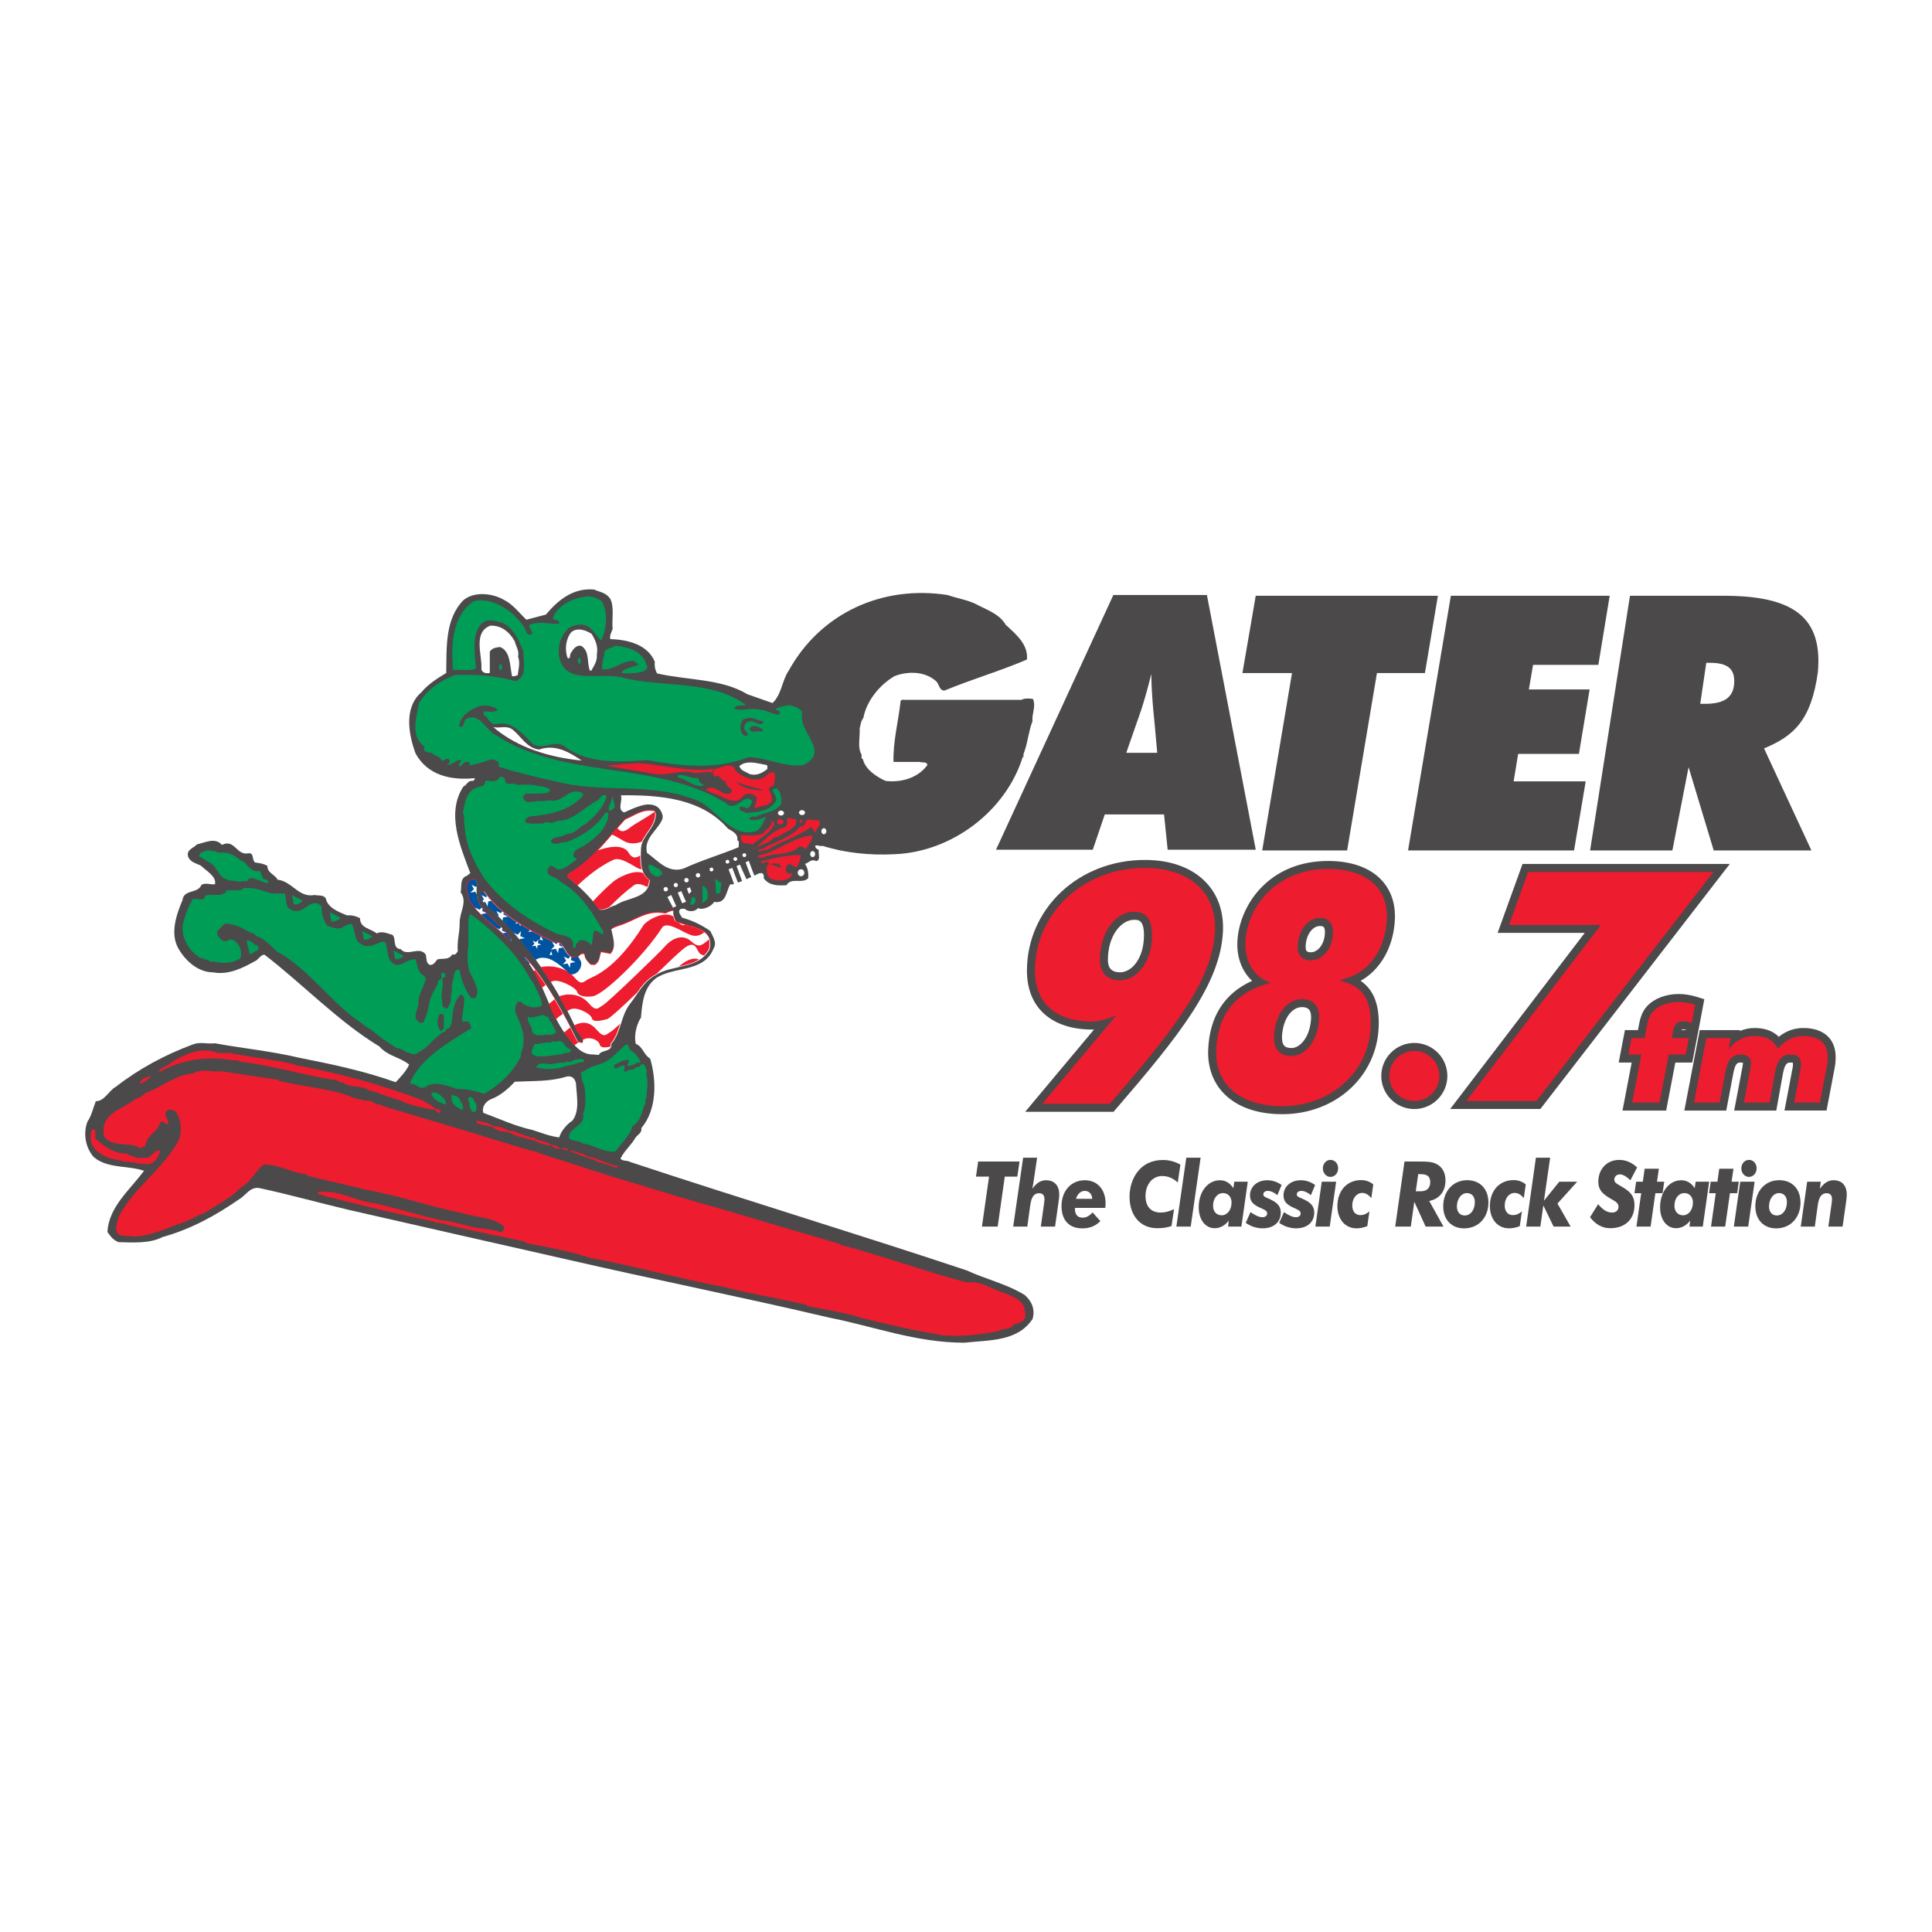 <?xml version="1.0" encoding="utf-8"?>
<!-- Generator: Adobe Illustrator 13.0.0, SVG Export Plug-In . SVG Version: 6.00 Build 14948)  -->
<!DOCTYPE svg PUBLIC "-//W3C//DTD SVG 1.0//EN" "http://www.w3.org/TR/2001/REC-SVG-20010904/DTD/svg10.dtd">
<svg version="1.0" id="Layer_1" xmlns="http://www.w3.org/2000/svg" xmlns:xlink="http://www.w3.org/1999/xlink" x="0px" y="0px"
	 width="192.756px" height="192.756px" viewBox="0 0 192.756 192.756" enable-background="new 0 0 192.756 192.756"
	 xml:space="preserve">
<g>
	<polygon fill-rule="evenodd" clip-rule="evenodd" fill="#FFFFFF" points="0,0 192.756,0 192.756,192.756 0,192.756 0,0 	"/>
	<path fill-rule="evenodd" clip-rule="evenodd" fill="#4B494A" d="M111.079,59.366h9.335l4.874,25.412h-8.789l-0.362-3.521h-5.914
		l-1.196,3.521H99.37L111.079,59.366L111.079,59.366z M115.457,75.107l-0.248-2.755c-0.081-0.887-0.209-2.019-0.282-3.36
		c-0.026-0.527-0.061-1.122-0.061-1.75c-0.414,1.68-0.786,2.914-1.019,3.619l-1.48,4.247H115.457L115.457,75.107z"/>
	<polygon fill-rule="evenodd" clip-rule="evenodd" fill="#4B494A" points="128.904,67.151 123.958,67.151 125.285,59.44 
		143.46,59.44 142.165,67.151 137.377,67.151 134.404,84.851 125.931,84.851 128.904,67.151 	"/>
	<polygon fill-rule="evenodd" clip-rule="evenodd" fill="#4B494A" points="144.753,59.44 160.599,59.44 159.466,66.334 
		152.954,66.334 152.534,68.787 158.596,68.787 157.527,75.218 151.466,75.218 151.016,77.956 158.206,77.956 157.043,84.851 
		140.482,84.851 144.753,59.44 	"/>
	<path fill-rule="evenodd" clip-rule="evenodd" fill="#4B494A" d="M162.624,59.44h9.354c7.11,0,9.876,2.257,9.389,7.641
		c-0.672,4.818-2.433,6.367-5.369,7.587l4.728,10.183h-9.748l-2.509-8.312l-1.616,8.312h-8.208L162.624,59.44L162.624,59.44z
		 M170.117,70.222c1.999,0,2.934-0.709,2.909-2.325c-0.02-1.236-0.772-1.767-2.408-1.767c-0.128,0-0.256,0-0.383,0l-0.603,4.092
		C169.784,70.222,169.966,70.222,170.117,70.222L170.117,70.222z"/>
	<path fill-rule="evenodd" clip-rule="evenodd" fill="#4B494A" d="M60.889,59.742c0.417,0.877,0.141,2.034,0.231,3.004
		c-0.09,0.323-0.323,0.602-0.231,1.018c1.757,0.047,3.746,0.555,4.441,2.265c-0.047,0.464,0.043,0.833,0.228,1.159
		c3.008,0.692,6.428,0.507,9.019,2.08l2.496,0.876c0.928-0.876,0.928-2.217,1.619-3.236c3.192-5.779,9.388-8.555,15.863-7.539
		c0.924,0.326,1.895,0.464,2.775,0.88c1.108,0.601,2.355,0.971,3.004,2.08c1.064,0.971,2.264,1.989,2.127,3.471
		c-2.682,1.152-5.551,1.986-8.232,3.098c-0.555,0-0.508-0.696-0.877-0.971c-1.112-0.975-2.822-0.975-4.117-0.464
		c-1.48,0.877-2.775,2.45-3.097,4.164c-0.232,0.275-0.279,0.692-0.369,1.062c0.044,0.88-0.232,1.896,0.185,2.591
		c0.047,0.185-0.094,0.37,0.137,0.46c0.232,1.018,1.341,1.757,2.265,2.174c1.62,0.185,3.239-0.323,4.163-1.572
		c0-0.371-0.464-0.229-0.739-0.323h-2.638c-0.043-2.036,0.463-3.931,0.695-5.92c-0.047-0.229,0.185-0.323,0.37-0.275h11.699
		c0.322-0.185,0.786-0.138,1.155-0.094c0.323,0.786-0.137,1.482-0.047,2.221c-0.369,0.924-0.46,2.032-0.786,2.96
		c-0.044,0.185-0.186,0.37-0.091,0.601h-0.095c-1.662,5.363-7.028,9.479-12.76,9.71c-2.496,0.138-5.04-0.137-7.213-0.833
		c-0.279,0.093-0.512-0.138-0.739,0c0,0.231,0.185,0.322,0.366,0.417c-0.09,0.37,0.231,1.018-0.275,1.108
		c-0.463-0.275-0.739,0.185-1.108,0.279c0.275,0.37,0.37,0.877,0.322,1.435c-0.648,0.598-1.663-0.141-2.173,0.692
		c-0.877,0.047-1.71,0.047-2.265-0.692c0.043-0.231,0-0.37-0.138-0.51c-0.373-0.047-0.511,0.125-0.792,0.242
		c-0.191-0.444-0.555-1.471-0.555-1.471l-0.326,0.134c0,0,0.478,1.334,0.571,1.485c-0.157,0.043-0.335,0.138-0.48,0.208
		c-0.044-0.06-0.652-1.458-0.652-1.458l-0.339,0.147l0.554,1.5l-0.416,0.147l-0.568-1.471c0,0-0.34,0.147-0.366,0.154
		c0,0,0.578,1.464,0.53,1.471c-0.15,0.034-0.181,0.044-0.353,0.02c-0.416,0.602-0.369,1.99-1.619,1.757
		c-0.27,0.494-1.233,0.854-1.596,0.611c-0.394,0.481-1.172,0.323-1.327,0.061l-0.407,0.024c-0.37,0.275,0,0.601,0.137,0.876
		c1.018,0.279,1.99,0.743,2.823,1.344c0.185,0.461,0.695,1.109,0.326,1.71c-0.975,2.496-4.025,1.757-5.782,3.007
		c-1.247,0.968-1.341,2.497-1.479,3.976h-0.047c-0.417,0.738-0.648,1.709-0.464,2.543c0.743,0.322,0.787,1.108,1.435,1.479
		c0.648,2.174,0.692,5.087-0.88,6.938c0.095,0.461-0.37,0.646-0.598,0.972c-0.373,0.692-1.159,1.341-1.482,2.08
		c0.232,0.278,0.692,0.138,0.972,0.326c11.145,3.695,22.475,7.119,33.573,10.818c1.894,0.881,3.974,1.341,5.779,2.449
		c0.743,0.649,1.065,1.482,0.786,2.406c-1.525,2.268-4.301,2.08-6.797,2.358c-4.808,0-9.018-1.619-13.457-2.496
		c-8.648-2.037-17.431-3.794-26.079-5.783c-7.352-1.662-14.66-3.326-21.968-4.992c-2.913-0.692-5.732-1.479-8.692-2.127
		c-1.018-0.279-1.479,0.691-2.127,1.062c-2.406,1.667-4.855,3.008-7.677,3.793c-1.247,0.649-2.866,0.555-4.392,0.511
		c-0.555-0.231-0.739-0.511-1.109-1.018c0.137-2.5,2.217-4.162,3.652-6.104c-1.619-0.556-3.652-0.185-5.04-1.388
		c-0.787-0.925-1.065-2.312-0.602-3.515c0.417-0.602,0.554-1.341,0.831-2.036c0.88,0,1.296-1.062,1.989-1.432
		c2.312-1.805,4.902-3.192,7.631-4.21c0.786-0.322,1.388-0.047,2.268-0.138c2.772,0.508,5.641,0.785,8.37,1.435
		c3.282,0.646,6.565,1.341,9.663,2.449c0.463-0.508,1.065-1.108,1.34-1.757c-0.877-0.739-2.127-0.834-2.96-1.805
		c-4.069-2.449-7.768-6.333-11.467-9.156c-0.369-0.042-0.602,0.512-0.971,0.649c-1.246,0.696-2.633,1.387-4.159,1.108
		c-1.435,0-2.685-1.061-3.424-2.311c-0.924-1.525-0.231-3.467,0.37-4.902c0.138-1.109,1.526-0.601,1.896-1.525
		c0.417-0.229,0.88,0,1.344-0.048c0.181-0.786-0.88-1.34-1.388-1.848c-0.416-0.231-1.065-0.323-1.297-0.924
		c-0.185-0.695,0.554-0.833,0.881-1.203c0.786-0.185,1.848-0.739,2.496,0.047c1.293-0.648,1.435,1.108,2.681,0.831
		c0.555-0.044,0.279,0.695,0.648,0.927c0.46,0.044,0.876,0.138,1.203,0.323c0,0.739,0.786,0.88,1.018,1.388
		c1.431,0.138,2.127,1.848,3.699,1.526c0.37,0.093,0.83-0.048,1.109,0.322c0.185,0.972,1.34,1.388,2.126,1.713
		c0.508-0.046,0.924,0.091,1.293,0.276c0,1.018,1.065,1.018,1.667,1.525c0.507-0.275,1.062,0,1.572,0.141
		c0.417,0.414-0.048,1.341,0.833,1.432c0.645,0.787,1.894-0.37,2.496,0.554c0.091,0.417,0,0.833,0.417,1.019
		c0.413,0,0.507-0.322,0.739-0.555c0.508-0.137,1.156,0.09,1.479-0.506c0.326,0.137,0.464-0.185,0.555-0.327
		c-0.09-0.97,0.185-1.801,0.185-2.771c-0.044-1.065,0.833-2.131,0.094-3.099c0.137-0.51-0.094-1.203,0.46-1.575
		c0.188,0,0.373-0.275,0.511-0.323c-0.971-2.591-2.45-5.964-0.695-8.646c0.373-0.141,0.417-0.648,0.971-0.557
		c0.047-0.091,0.232-0.138,0.142-0.276c-2.359,0.232-4.67-0.279-5.874-2.452c-0.695-1.848-1.203-4.577,0.554-6.101
		c0.739-0.881,1.667-1.436,2.497-1.943c0.047-2.543-0.137-5.365,1.71-7.26c1.112-0.928,2.96-0.695,4.116,0
		c0.833,0.417,1.525,1.341,2.174,1.942l1.942-0.508c1.25-1.481,2.728-2.684,4.812-2.5C59.874,59.093,60.428,59.093,60.889,59.742
		L60.889,59.742z M61.954,79.348c0.185,0.601-0.417,1.434,0.323,1.71c0.695-0.323,1.387-0.648,2.173-0.787
		c0.555-0.047,1.108,0.047,1.435,0.554c0.138,0.232,0.323,0.602,0.185,0.928c-0.463,1.108-1.851,1.848-1.525,3.33
		c1.109,0.786,2.08,2.08,3.652,1.573c1.805-0.833,3.7-1.388,5.504-2.131c-0.047-0.229,0.138-0.598-0.141-0.692
		c0.094-0.647-0.461-0.876-0.924-1.155C70.001,79.67,65.929,79.301,61.954,79.348L61.954,79.348z M56.498,107.417
		c-1.572,0.507-3.377,0.416-5.135,0.507c-0.648,0.695-1.434,1.388-2.311,1.714c-0.508,0.185-1.019,0.739-0.833,1.388
		c1.62,0.598,3.192,1.34,4.902,1.71c0.881,0.275,1.757,0.646,2.681,0.739c0.142-0.602,0.787-1.341,1.297-1.663
		c0.787-0.975,0.417-2.547,0.37-3.703C57.374,107.602,57.052,107.278,56.498,107.417L56.498,107.417z M79.59,87.072
		c0,0.195,0.148,0.35,0.33,0.35c0.181,0,0.329-0.154,0.329-0.35c0-0.191-0.148-0.346-0.329-0.346
		C79.738,86.726,79.59,86.88,79.59,87.072L79.59,87.072z M80.83,85.211c0,0.167,0.114,0.302,0.249,0.302
		c0.138,0,0.249-0.134,0.249-0.302c0-0.165-0.11-0.299-0.249-0.299C80.944,84.912,80.83,85.046,80.83,85.211L80.83,85.211z
		 M81.949,82.933c0,0.165,0.11,0.299,0.249,0.299c0.137,0,0.249-0.134,0.249-0.299c0-0.168-0.111-0.302-0.249-0.302
		C82.06,82.631,81.949,82.765,81.949,82.933L81.949,82.933z M80.027,80.826c-0.165-0.006-0.306,0.101-0.31,0.239
		c-0.003,0.137,0.127,0.251,0.292,0.258c0.168,0.004,0.306-0.101,0.31-0.238C80.322,80.947,80.195,80.833,80.027,80.826
		L80.027,80.826z M77.927,80.87c-0.168-0.004-0.306,0.101-0.31,0.238c-0.007,0.138,0.125,0.252,0.292,0.259
		c0.165,0.006,0.303-0.101,0.31-0.238C78.222,80.991,78.092,80.876,77.927,80.87L77.927,80.87z"/>
	<path fill-rule="evenodd" clip-rule="evenodd" fill="#ED1C2E" d="M22.276,106.906c1.805,0.278,3.699,0.557,5.551,0.833v0.094
		c2.45,0.602,4.993,0.74,7.167,1.572c0.416,0.232,1.018,0.276,1.482,0.417c0.691-0.141,0.83,0.416,1.432,0.37
		c0.231,0.138,0.601,0.23,0.833,0.322c4.533,1.34,9.019,2.682,13.32,4.025c0.412,0.043,0.829,0.322,1.293,0.322
		c0.279,0.091,0.555,0.231,0.833,0.322c2.264,0.695,4.575,1.482,6.796,2.174c3.976,1.203,7.398,2.265,11.374,3.377
		c3.746,1.108,7.445,2.217,11.286,3.33c0.229,0.09,0.46,0.274,0.786,0.274c3.884,1.066,7.997,2.544,12.022,3.609
		c1.525-0.185,2.543,0.739,3.884,1.108c0.786,0.322,1.709,0.648,1.895,1.572c0.048,0.279,0.185,0.787-0.091,1.065
		c-0.231,0.229-0.695,0.414-1.018,0.46c-0.279,0.555-1.019,0.326-1.482,0.649c-1.895,0.369-4.021,0.648-6.011,0.369v-0.047
		c-2.54-0.37-5.131-1.018-7.442-1.572c-1.713-0.556-3.746-0.877-5.641-1.247v-0.094c-2.637-0.648-5.503-1.065-8.094-1.758
		c-4.486-0.829-9.062-2.126-13.595-2.957c-0.37-0.047-0.464-0.277-0.833-0.188v-0.09c-1.757-0.465-3.562-0.834-5.362-1.156
		c-0.231-0.095-0.464-0.279-0.743-0.279c-0.971-0.186-1.989-0.46-3.003-0.602v-0.047c-1.62-0.275-3.377-0.739-4.95-1.109
		l-0.601-0.047v-0.09c-3.421-0.696-6.936-1.525-10.312-2.406c-0.464-0.047-0.877-0.275-1.341-0.369v-0.185
		c2.265-0.232,3.699,0.924,5.826,1.155c2.221,0.51,4.21,1.156,6.522,1.663c0.83,0.047,1.71,0.373,2.496,0.511
		c0.972,0.37,2.359,0.278,3.42,0.691c0.232-0.043,0.232-0.275,0.37-0.506c-1.015-1.019-2.728-0.925-4.16-1.389
		c-3.283-0.648-6.29-1.757-9.71-2.358c-2.036-0.507-3.793-0.878-5.783-1.388c0-0.091-0.091-0.138-0.137-0.138
		c-1.482-0.185-2.638-0.972-4.254-0.972c-0.833,0.603-1.25,1.758-2.269,2.266c-0.275,0.279-0.645,0.648-0.971,0.88
		c-0.971,0.648-1.801,1.156-2.729,1.71c-0.83,0.232-1.616,0.881-2.543,1.065c-1.341,0.508-2.45,1.062-4.116,1.247h-0.46
		c-0.463-0.091-1.064,0.046-1.434-0.275c-0.417-0.464-0.048-1.203,0.093-1.758c1.479-2.822,4.345-4.67,5.917-7.492
		c0.416-0.834,0.279-2.127-0.185-2.819c-0.185-0.188-0.232-0.326-0.555-0.279v-0.047c-0.279-0.048-0.507,0.185-0.554,0.463
		c0,0.417,0.416,0.556,0.275,1.019c-0.323,0.044-0.508-0.511-0.831-0.141c-0.093,0.833-1.296,1.202-1.34,2.036
		c-0.095,0-0.141,0.09-0.095,0.185v0.138c-0.323-0.044-0.37,0.231-0.692,0.142c0.044-0.095-0.093-0.142-0.141-0.142
		c-1.019-0.413-2.543,0.047-3.282-1.018c-0.508-2.355,1.989-2.729,3.145-3.743c0.37-0.095,0.739-0.326,0.97-0.602
		c1.711-0.555,2.914-1.805,4.808-1.942c0.787-0.558,1.946-0.047,2.96-0.231V106.906L22.276,106.906z"/>
	<path fill-rule="evenodd" clip-rule="evenodd" fill="#ED1C2E" d="M48.312,88.873c1.663,2.359,4.392,3.837,7.029,5.086
		c1.2-0.231,0.924,1.848,2.312,1.436c0.185-0.185,0.37-0.417,0.649-0.279c0,0.417,0.323,0.739,0.554,0.971
		c0.09,0.141,0.323,0.048,0.46,0.094c0.558-0.326,0.463-0.833,0.648-1.297l0.925,0.185c0.647-0.648,0.231-1.709,0.093-2.449
		c0.37-0.279,0.924-0.37,1.341-0.554c1.203-0.464,2.406-1.388,4.022-1.019c0.278-0.094,0.511-0.279,0.833-0.279
		c-0.094,0.416,0.137,0.742,0.185,1.018c1.203,0.739,3.931,0.511,3.423,2.822c-1.111,2.032-3.746,1.478-5.413,2.587
		c-1.247,0.696-1.757,1.899-2.543,2.869c-0.925,1.203-0.877,2.866-1.849,3.979c0.091,0.877-1.065,0.552-1.25,1.108l-0.507-0.047
		c-1.525,0.047-2.222-1.387-3.054-2.358c-1.479-2.222-1.939-4.808-3.606-6.981c-0.185-0.048-0.279-0.185-0.231-0.37l0.326,0.322
		c1.986,2.359,3.558,5.271,4.946,8.047c0.094,0.139,0.323,0.185,0.51,0.185c0.185-0.554-0.373-0.833-0.601-1.293
		c-1.946-4.348-4.812-8.463-8.047-11.608c-0.696-0.602-1.62-1.109-1.388-2.174H48.312L48.312,88.873z"/>
	<path fill-rule="evenodd" clip-rule="evenodd" fill="#4B494A" d="M60.705,96.92c0.137,0.232,0.88,0,0.647,0.554
		c-0.601,0.048-0.046,0.555-0.278,0.834c-0.323,0.048-0.602-0.279-0.692-0.555C60.382,97.521,60.103,96.779,60.705,96.92
		L60.705,96.92z"/>
	<path fill-rule="evenodd" clip-rule="evenodd" fill="#4B494A" d="M59.687,99.047c-0.276,0.278,0.51,0.739,0,0.924
		c-0.598,0-0.693-0.463-0.787-0.924c-0.044-0.279,0-0.507,0.141-0.739C59.595,98.308,59.363,98.768,59.687,99.047L59.687,99.047z"/>
	<path fill-rule="evenodd" clip-rule="evenodd" fill="#009D57" d="M24.587,88.598c0.833-0.048,1.482,0.229,2.221,0.46l0.417,0.094
		h1.203c0.185,0.554-0.048,1.432,0.739,1.663c1.25,0.51,1.757-1.432,2.913-0.417c0,0.742,0.138,1.388,0.554,1.942
		c0.417,0.185,0.833,0.326,1.341,0.279c0.37-0.185,0.648-0.37,1.112-0.464c0.322,0.601,0.275,1.34,0.645,1.852l0.648,0.37h0.323
		c0.647,0.043,1.064-0.464,1.713-0.417c0.37,0.787,0.091,2.083,1.156,2.312c0.739,0,1.2-0.645,1.895-0.555
		c0.185,0.648,0.231,1.388,0.877,1.663l0.141,0.279c-0.232,0.971-0.833,1.572-0.739,2.681H41.7
		c-0.046,0.512-0.554,1.203,0.047,1.572c0.091,0.232,0.275,0.095,0.46,0.143c0.232-0.512,0.464-1.019,0.554-1.62l0.048-0.322
		l0.137-0.417c0.141-0.695,0.695-1.155,0.787-1.852l0.326-0.229c0-0.235-0.141-0.557,0.138-0.557c0.232,0,0.232,0.184,0.232,0.369
		l-0.279,0.188l0.047,0.692h-0.047l-0.09,1.018l0.09,1.109c0.138,0.044,0.279,0.185,0.464,0.185c0.275-0.37,0.416-0.739,0.37-1.294
		l0.09-0.373v-0.645l0.094-0.464c0.185-0.322,0-1.109,0.648-1.109c0.229,1.018,0.508,1.895,1.156,2.819
		c0.138,0,0.276,0.047,0.413,0.047c0.232-0.231,0.279-0.554,0.232-0.876c-0.185-0.602-0.46-1.203-0.787-1.805
		c-0.184-0.786-0.275-1.667-0.09-2.543v-2.823c0.09,0,0.138-0.09,0.09-0.185v-0.137c0.464,0.093,0.697,0.463,1.066,0.691
		c2.08,1.714,3.746,3.424,4.993,5.692c0.464,0.555,0.695,1.337,1.065,1.985c-0.046,0.279,0.185,0.418,0.09,0.739
		c-0.601,0.327-1.431,0.139-1.984-0.275c-0.048-0.185-0.327-0.137-0.417-0.094l-0.231,0.464v0.554
		c0.417,0.972,1.018,2.127,0.786,3.283c0,0.416-0.279,0.695-0.231,1.108c-0.692,1.526-2.174,2.914-3.652,3.747
		c-0.786-0.229-1.667-0.508-2.637-0.461c-1.016-0.279-2.312-0.927-3.283-0.185c-0.645,0.229-0.786-0.373-1.388-0.326l-0.09-0.138
		c1.062-2.496,3.884-4.021,6.058-5.409c0.091-0.279-0.142-0.464-0.232-0.696h-0.648c0-0.832,0.323-1.757,0.185-2.496
		c-0.137,0-0.185-0.231-0.37-0.137c-0.692,0.785-0.739,1.709-0.833,2.775c-0.137,0.181-0.137,0.645-0.554,0.601l-0.044,0.044
		c0.044,0.369-0.278,0.185-0.463,0.416c-0.696,0.464-1.018,1.019-1.758,1.572c-0.37,0.185-0.833,0.74-1.34,0.37
		c-0.51,0-0.787-0.507-1.297-0.463c-0.877-0.552-1.848-1.2-2.634-1.896c-0.463-0.185-0.739-0.508-1.155-0.787
		c-2.591-1.709-5.225-5.408-8.138-6.934c-0.648-0.558-1.25-1.34-2.131-1.573c-0.228-0.323-0.459-0.323-0.786-0.464
		c-0.739-0.416-1.431-0.786-2.355-0.786l-0.742,0.742v0.369c0.231,0.276,0.51,0.877,1.112,0.555c0.09-0.185,0.416-0.094,0.739,0.137
		c0.417,0.417,0.648,0.972,0.46,1.667c-0.645,0.416-1.663,0.554-2.54,0.323h-0.464c-0.231-0.142-0.37-0.279-0.692-0.232
		c0-0.231-0.278-0.046-0.372-0.185c-0.972-0.601-1.757-1.757-1.711-3.097c0.185-1.019,0.511-1.805,1.019-2.729
		c0.417-0.094,1.203,0.275,1.247-0.323c0.326-0.188,0.743-0.047,1.112-0.093h0.46c0.141-0.138,0.558-0.138,0.558-0.464
		c0.507-0.044,1.109,0.094,1.616-0.09C24.218,88.503,24.451,88.641,24.587,88.598L24.587,88.598z"/>
	<path fill-rule="evenodd" clip-rule="evenodd" fill="#4B494A" d="M44.288,101.543v1.065l-0.323,0.275
		c-0.416-0.601-0.369-1.246-0.09-1.711C44.103,101.08,44.382,101.268,44.288,101.543L44.288,101.543z"/>
	<path fill-rule="evenodd" clip-rule="evenodd" fill="#009D57" d="M64.497,66.308c0.185,0.231,0.255,0.987-2.409,0.856
		c-0.185-0.416,0.994-0.554,1.623-0.856l-0.292-0.226l-0.189-0.148c-1.27,0.004-2.062,1.018-3.171,0.833
		c0-0.508,0.091-0.968,0.229-1.385c-0.138-0.742,0.743-0.647,1.112-0.97C62.646,64.551,64.081,64.92,64.497,66.308L64.497,66.308z"
		/>
	<path fill-rule="evenodd" clip-rule="evenodd" fill="#009D57" d="M50.345,77.637c0.094,0.185,0,0.555,0.326,0.555
		c0.275,0.047,0.601-0.093,0.786,0.091c0.739,0.047,1.526-0.091,2.217,0.141c0.463,0,0.833,0.137,1.203,0.322
		c0.048,0.138-0.137,0.232-0.185,0.323c-0.692,0.185-1.479,0.094-2.221,0.094c-0.137,0.185-0.412,0.279-0.228,0.555
		c0.369,0.601,1.108,0.094,1.757,0.231l0.876-0.093c1.294,0.326,1.896-1.479,3.283-0.693v0.231c-1.341,1.526-3.42,1.896-5.409,2.081
		c-0.185,0.185-0.507,0.323-0.279,0.601c0.464,0.185,1.112,0.048,1.714,0.094c0.137-0.141,0.417-0.188,0.691-0.094
		c0.327,0.094,0.602-0.185,0.924-0.185c1.482-0.093,2.544-1.388,3.885-2.079c0.188-0.188,0.416-0.649,0.832-0.417
		c-0.231,1.203-1.34,2.174-2.079,2.819c-0.648,0.232-0.924,0.88-1.71,0.972l-0.37,0.093c-0.372,0.323-1.297,0.138-1.388,0.692
		c0.417,0.51,1.016-0.044,1.569,0.047c1.435-0.555,3.007-1.526,3.841-2.913l0.323-0.047c0.046,1.481-1.247,2.497-2.312,3.238
		c-0.417,0.323-1.34,0.461-1.156,1.2c0.095,0.094,0.417,0.141,0.232,0.326c-0.555,0.323-1.109,0.971-1.852,0.924
		c-0.275-0.138-0.645-0.601-0.876-0.185c-0.507,0.924,0.83,0.877,1.155,1.388c1.942,1.156,3.098,2.866,4.163,4.761
		c0.091,0.094,0.229,0.326,0.091,0.511l-0.322-0.185c-0.232-0.046-0.417-0.416-0.602-0.046c-0.094,0.416-0.047,0.924-0.232,1.293
		c-0.323-0.323-0.602-0.554-1.156-0.46l-0.322,0.322c-0.142,0.138,0,0.554-0.327,0.417v-0.464c-0.231-0.924-1.34-0.692-1.895-1.062
		c-2.775-1.341-5.086-2.96-6.982-5.41c-0.928-1.481-1.852-3.191-1.942-5.18c-0.141-0.371,0.043-0.925-0.185-1.341
		c0.185-1.019,0.37-2.312,1.573-2.591l0.37-0.09c0.275-0.094,0.229-0.417,0.369-0.555c0.417,0.044,0.833,0.185,1.203-0.094
		l0.185-0.279C50.07,77.496,50.208,77.543,50.345,77.637L50.345,77.637z"/>
	<path fill-rule="evenodd" clip-rule="evenodd" fill="#009D57" d="M61.121,79.442l0.138,0.645c0.231,0.464-0.091,0.695-0.461,0.833
		c-0.141-0.232,0-0.602,0.138-0.833L61.121,79.442L61.121,79.442z"/>
	<path fill-rule="evenodd" clip-rule="evenodd" fill="#009D57" d="M21.03,84.898l0.46,0.043l0.37,0.141
		c0.786-0.094,1.344,0.091,2.126,0.739l0.374,0.185c0.413,0.46,0.83,1.062,1.569,0.877l0.326,0.786
		c0.185,0.094,0.554,0.047,0.507,0.373c-0.229,0.181-0.37-0.047-0.602-0.094l-0.876-0.323h-0.37c-0.094,0-0.185,0.417-0.554,0.276
		l-0.327,0.046c-0.416,0.047-0.601-0.094-1.108-0.094l-0.37-0.137c-0.786-0.279-0.833-1.156-1.573-1.62l-1.155-0.693l0.185-0.322
		l0.37-0.141c0.322-0.138,0.506-0.091,0.648-0.091V84.898L21.03,84.898z"/>
	<path fill-rule="evenodd" clip-rule="evenodd" fill="#009D57" d="M65.7,86.656c0.185,0.181,0.507,0.369,0.276,0.645
		c-0.37,0.279-0.646,0.138-0.971-0.137c-0.185-0.232-0.37-0.507-0.275-0.881C65.189,86.238,65.374,86.608,65.7,86.656L65.7,86.656z"
		/>
	<path fill-rule="evenodd" clip-rule="evenodd" fill="#009D57" d="M71.758,87.996c0.185,0,0.275,0.185,0.185,0.323
		c-0.094,0.323,0.09,0.787-0.326,0.833h-0.185l-0.044-1.156l-0.047-0.326l0.323,0.232L71.758,87.996L71.758,87.996z"/>
	<path fill-rule="evenodd" clip-rule="evenodd" fill="#009D57" d="M70.414,88.598c0.232,0.275,0.185,0.645,0.185,1.062l-0.229,0.231
		l-0.326,0.232l0.046-0.326v-1.199C70.045,88.413,70.186,88.272,70.414,88.598L70.414,88.598z"/>
	<path fill-rule="evenodd" clip-rule="evenodd" fill="#009D57" d="M69.07,89.468c0.071,0.033,0.214,0.124,0.295,0.134
		c0.094,0.232-0.013,0.706-0.383,0.658c-0.094,0.048-0.138-0.09-0.094-0.138C68.922,89.985,69.003,89.504,69.07,89.468L69.07,89.468
		z"/>
	<path fill-rule="evenodd" clip-rule="evenodd" fill="#009D57" d="M25.748,94.377c0.228,0.554-0.417,0.506-0.648,0.786h-0.185
		l-0.327-1.293C25.189,93.775,25.284,94.329,25.748,94.377L25.748,94.377z"/>
	<path fill-rule="evenodd" clip-rule="evenodd" fill="#009D57" d="M54.186,101.268c0.137,0.138,0.645,0.091,0.598,0.508
		c0.326,0.279,0.42,0.648,0.647,1.062c0.138,0.326-0.228,0.278-0.37,0.416c-0.647-0.138-1.804,0.374-1.988-0.416
		c0-0.554-0.508-0.782-0.414-1.385C53.214,101.638,53.675,101.312,54.186,101.268L54.186,101.268z"/>
	<path fill-rule="evenodd" clip-rule="evenodd" fill="#009D57" d="M55.432,103.948c0.928-0.369,0.833,0.693,1.526,0.739
		c0.046,0.512-0.554,0.232-0.786,0.464c-0.831,0.091-1.711,0.323-2.682,0.229c-0.231-0.138-0.554-0.138-0.416-0.598l0.279-0.648
		c0.279,0.138,0.88-0.231,1.619-0.091C55.016,103.812,55.247,103.902,55.432,103.948L55.432,103.948z"/>
	<path fill-rule="evenodd" clip-rule="evenodd" fill="#009D57" d="M62.878,104.782c0.464,0.232,0.971,0.83,1.018,1.246
		c-0.323-0.09-0.554,0.139-0.739,0.232l-0.417,0.091l-0.141-0.044c0.048-0.185,0.141-0.325,0.141-0.558
		c-0.51-0.044-1.018,0.278-1.481,0.511c0.047,0.833,0.742-0.186,1.065,0.091c0,0.185-0.094,0.326-0.047,0.463
		c0.137,0.279,0.322-0.093,0.511-0.047c0.137-0.138,0.413,0.047,0.506-0.185c0.185-0.185,0.602-0.047,0.649-0.369
		c0.276-0.091,0.461,0.047,0.461,0.369c0.141,0.047,0.141,0.231,0.093,0.417v0.278c0.185,0.555,0.091,1.247,0,1.849
		c0.091,0.463-0.231,0.601-0.093,1.065h-0.092c-0.278,0.785-0.369,1.662-1.25,2.217v0.232c-0.231,0-0.047,0.278-0.185,0.322
		c-0.464,0.695-0.972,1.297-1.526,1.945c-1.203,0.044-2.173-0.695-3.235-0.833c-0.373-0.417-1.619-0.047-1.297-0.928
		c0.37-0.783,1.62-0.924,1.341-2.079h0.047c0.279-0.783,0.232-1.805,0.095-2.683l-0.142-0.416c-0.185-0.279-0.09-0.645-0.231-0.924
		l0.416-0.232c0.37-0.231,0.787-0.463,1.203-0.554c1.156-0.232,1.898-1.156,2.822-1.989
		C62.831,104.043,62.693,104.642,62.878,104.782L62.878,104.782z"/>
	<path fill-rule="evenodd" clip-rule="evenodd" fill="#009D57" d="M58.302,105.75c0,0.325-0.373,0.188-0.558,0.278l-0.787,0.232
		l-0.46,0.091c-0.833,0.326-1.895,0.416-3.008,0.142c0.232-0.603,0.971-0.326,1.526-0.326h0.046l0.739-0.139h0.602
		c0.094-0.185,0.37-0.046,0.554-0.09c0.231-0.141,0.464-0.279,0.787-0.232C57.885,105.565,58.117,105.706,58.302,105.75
		L58.302,105.75z"/>
	<path fill-rule="evenodd" clip-rule="evenodd" fill="#009D57" d="M44.288,109.59c0.141,0.138,0.188,0.37,0.188,0.603
		c-0.601-0.139-1.388-0.555-1.435-1.156C43.595,108.851,43.964,109.312,44.288,109.59L44.288,109.59z"/>
	<path fill-rule="evenodd" clip-rule="evenodd" fill="#009D57" d="M45.906,109.774c0.138,0.279,0.464,0.648,0.185,0.972
		c-0.37-0.185-0.877-0.46-1.018-0.924l-0.044-0.558C45.399,109.265,45.77,109.405,45.906,109.774L45.906,109.774z"/>
	<path fill-rule="evenodd" clip-rule="evenodd" fill="#009D57" d="M47.527,110.098c-0.048,0.279,0.137,0.695-0.185,0.833
		c-0.417,0.095-0.327-0.369-0.512-0.554c0.142-0.37-0.228-0.511-0.09-0.88C47.248,109.265,47.248,109.96,47.527,110.098
		L47.527,110.098z"/>
	<path fill-rule="evenodd" clip-rule="evenodd" fill="#ED1C2E" d="M65.422,81.058c0.046,1.434-1.388,2.173-1.479,3.467
		c-0.047,1.203-0.094,2.591,0.877,3.192c-0.138,1.895-2.221,1.666-3.42,2.497c-0.51,0.094-1.018,0.601-1.62,0.416
		c-0.739-1.108-2.22-2.496-3.145-3.235l0.048-0.231c2.311-1.25,4.068-3.747,5.688-5.504c0.924-0.37,1.711-1.062,2.914-0.833
		L65.422,81.058L65.422,81.058z"/>
	<path fill-rule="evenodd" clip-rule="evenodd" fill="#ED1C2E" d="M47.573,88.18c-0.416,2.819,2.17,3.421,3.235,5.273
		c0.185-0.048,0.232,0.185,0.185,0.322l-0.322-0.231c-1.25-1.293-3.054-2.312-3.932-3.976c0-0.185,0.047-0.372-0.094-0.51
		c-0.091-0.554-0.232-1.062,0.326-1.293C47.294,87.533,47.617,87.764,47.573,88.18L47.573,88.18z"/>
	<path fill-rule="evenodd" clip-rule="evenodd" fill="#ED1C2E" d="M22.878,105.058c2.221,0.417,4.395,0.648,6.612,1.156
		c-0.047,0.185,0.185,0.094,0.279,0.094c4.301,0.83,8.602,1.986,12.485,3.515c0.417,0.323,0.833,0.416,1.203,0.829
		c0.276-0.09,0.461,0.142,0.555,0.326c-0.138,0.092-0.417,0.048-0.555-0.231c-1.155-0.185-2.543-0.46-3.561-0.972
		c-0.695-0.185-1.293-0.416-1.989-0.647c-0.323-0.229-0.925-0.185-1.203-0.417c-0.693-0.416-1.896-0.185-2.544-0.739h-0.229
		c-0.231-0.047-0.326-0.323-0.695-0.231c-3.191-0.555-6.149-1.432-9.435-1.849v-0.093l-1.109-0.048v-0.044
		c-2.59-0.326-4.855,0.138-6.844,1.294c0.137-0.648,0.924-0.555,1.25-1.018c1.247-0.74,2.914-1.62,4.67-0.925H22.878L22.878,105.058
		z"/>
	<path fill-rule="evenodd" clip-rule="evenodd" fill="#ED1C2E" d="M15.11,107.326c-0.37,0.46-0.696,0.598-1.018,0.782h-0.138
		C14.044,107.647,14.508,107.511,15.11,107.326L15.11,107.326z"/>
	<path fill-rule="evenodd" clip-rule="evenodd" fill="#ED1C2E" d="M49.189,112.365c0.649-0.047,1.203,0.229,1.667,0.508
		c0.231-0.091,0.416-0.047,0.601,0.091l0.787,0.278l0.554,0.185c0.137,0.186,0.554-0.09,0.645,0.232
		c0.558,0.186,1.159,0.275,1.619,0.602c0.37-0.047,0.555,0.185,0.881,0.322c-0.374,0.094-0.696-0.043-0.881-0.275
		c-0.554-0.047-1.108-0.186-1.619-0.463l-0.645-0.186l-0.554-0.138l-0.787-0.231l-0.601-0.279c-0.602-0.138-1.203-0.091-1.667-0.554
		l-1.616-0.37v-0.275C48.128,111.949,48.729,111.996,49.189,112.365L49.189,112.365z"/>
	<path fill-rule="evenodd" clip-rule="evenodd" fill="#ED1C2E" d="M9.559,113.659c0.833,0.648,1.713,1.435,3.054,1.435
		c0.232,0.091,0.461,0.275,0.74,0.275c0.322,0.279,0.924,0.095,1.435,0.138l0.83-0.691l0.326-0.047c0,0.51-0.326,0.971-0.786,1.296
		l-0.37,0.092l-1.156-0.092c-0.141-0.185-0.51,0-0.695-0.137l-0.786-0.048v-0.094c-1.294-0.138-2.544-0.602-3.052-1.757
		c-0.046-0.417-0.137-1.019,0.138-1.388C9.744,112.642,9.375,113.337,9.559,113.659L9.559,113.659z"/>
	<path fill-rule="evenodd" clip-rule="evenodd" fill="#ED1C2E" d="M58.207,115.141l0.37,0.229l0.323,0.095l0.326,0.043l0.323,0.142
		l1.341,0.508l0.326,0.093c0.044,0.139,0.46-0.141,0.417,0.232l-0.417-0.047l-0.326-0.138l-1.341-0.417l-0.323-0.188l-0.326-0.091
		l-0.323-0.095l-1.804-0.691C57.236,114.769,57.744,115.048,58.207,115.141L58.207,115.141z"/>
	<path fill-rule="evenodd" clip-rule="evenodd" fill="#ED1C2E" d="M55.987,114.583c0.231-0.091,0.695-0.091,0.647,0.232
		L55.987,114.583L55.987,114.583z"/>
	<path fill-rule="evenodd" clip-rule="evenodd" fill="#FFFFFF" d="M48.323,88.978c1.666,2.358,4.395,3.836,7.029,5.087
		c1.203-0.232,0.923,1.848,2.311,1.431c0.185-0.185,0.37-0.417,0.649-0.275c0,0.414,0.322,0.739,0.554,0.968
		c0.094,0.141,0.322,0.047,0.464,0.094c0.554-0.323,0.46-0.833,0.645-1.293l0.928,0.185c0.645-0.649,0.231-1.711,0.09-2.454
		c0.369-0.275,0.924-0.37,1.34-0.554c1.203-0.46,2.406-1.388,4.026-1.019c0.275-0.09,0.507-0.275,0.83-0.275
		c-0.09,0.417,0.141,0.739,0.185,1.018c1.203,0.739,3.932,0.508,3.424,2.819c-1.112,2.037-3.747,1.479-5.41,2.591
		c-1.25,0.692-1.758,1.895-2.543,2.866c-0.927,1.202-0.88,2.869-1.851,3.978c0.09,0.878-1.065,0.555-1.247,1.109l-0.511-0.047
		c-1.526,0.047-2.221-1.388-3.051-2.359c-1.482-2.217-1.942-4.808-3.609-6.982c-0.185-0.043-0.275-0.185-0.232-0.37l0.327,0.327
		c1.988,2.358,3.558,5.268,4.945,8.043c0.094,0.138,0.327,0.185,0.511,0.185c0.185-0.555-0.369-0.83-0.602-1.293
		c-1.942-4.349-4.808-8.465-8.047-11.61c-0.692-0.597-1.616-1.108-1.387-2.169H48.323L48.323,88.978z"/>
	<path fill-rule="evenodd" clip-rule="evenodd" fill="#FFFFFF" d="M65.431,81.162c0.047,1.432-1.384,2.17-1.478,3.468
		c-0.048,1.203-0.094,2.589,0.877,3.191c-0.138,1.896-2.218,1.663-3.421,2.497c-0.506,0.09-1.018,0.602-1.619,0.417
		c-0.739-1.112-2.217-2.5-3.145-3.239l0.046-0.232c2.312-1.246,4.069-3.743,5.689-5.5c0.924-0.37,1.71-1.065,2.912-0.833
		L65.431,81.162L65.431,81.162z"/>
	<path fill-rule="evenodd" clip-rule="evenodd" fill="#FFFFFF" d="M47.584,88.281c-0.417,2.823,2.173,3.424,3.235,5.271
		c0.185-0.043,0.231,0.185,0.185,0.323l-0.323-0.229c-1.25-1.297-3.051-2.312-3.931-3.979c0-0.185,0.047-0.37-0.091-0.507
		c-0.094-0.558-0.231-1.065,0.323-1.297C47.305,87.636,47.63,87.865,47.584,88.281L47.584,88.281z"/>
	<path fill-rule="evenodd" clip-rule="evenodd" fill="#ED1C2E" d="M56.28,103.018c0.25-0.224,0.456-0.397,0.599-0.501
		c0.228,0.44,0.455,0.882,0.672,1.317c0.043,0.065,0.114,0.107,0.199,0.136c-0.14,0.093-0.289,0.202-0.448,0.323
		C56.931,103.898,56.613,103.432,56.28,103.018L56.28,103.018z M57.268,102.307c0.593-0.281,1.403-0.575,2.27,0.437
		c0.763,0.894,0.921,0.45,1.398,0.194c0.108-0.057,0.457-0.359,0.939-0.799c-0.228,0.712-0.456,1.416-0.946,1.975
		c0.013,0.128-0.003,0.229-0.035,0.312c-0.504,0.105-0.972,0.141-1.057-0.2c-0.108-0.447-0.86-0.793-1.492-0.575
		c-0.075,0.026-0.16,0.063-0.252,0.112c-0.026-0.395-0.441-0.649-0.634-1.036C57.397,102.587,57.332,102.445,57.268,102.307
		L57.268,102.307z M67.729,96.437c0.555-0.498,1.34-0.992,2.01-0.709C69.15,96.1,68.444,96.275,67.729,96.437L67.729,96.437z"/>
	<path fill-rule="evenodd" clip-rule="evenodd" fill="#ED1C2E" d="M54.752,100.175c0.221-0.191,0.415-0.354,0.573-0.479
		c0.286,0.48,0.561,0.967,0.83,1.457c-0.217,0.151-0.454,0.334-0.702,0.532C55.196,101.189,54.971,100.685,54.752,100.175
		L54.752,100.175z M55.772,99.406c0.652-0.263,2.033-0.404,2.976,0.699c0.76,0.89,0.921,0.447,1.398,0.191
		c0.477-0.252,5.762-5.35,6.178-5.856c0.414-0.507,1.603-1.465,2.638-0.521c0.699,0.638,0.984,0.433,1.495,0.033
		c0.072-0.057,0.165-0.135,0.278-0.226c0.07,0.258,0.077,0.572-0.007,0.952c-0.141,0.258-0.308,0.474-0.492,0.657
		c-0.109-0.036-0.2-0.08-0.273-0.109c-0.524-0.209-0.413-1.653-1.764-0.574c-0.485,0.387-1.525,1.375-2.686,2.496
		c-0.065,0.038-0.13,0.079-0.193,0.121c-0.804,0.446-1.302,1.1-1.763,1.769c-1.445,1.389-2.718,2.572-3.001,2.643
		c-0.635,0.158-1.397,0.35-1.509-0.097c-0.11-0.444-1.417-1.13-2.049-0.911c-0.12,0.042-0.264,0.113-0.426,0.209
		C56.315,100.385,56.049,99.894,55.772,99.406L55.772,99.406z"/>
	<path fill-rule="evenodd" clip-rule="evenodd" fill="#ED1C2E" d="M53.227,96.907c0.058-0.042,0.115-0.081,0.169-0.117
		c0.362,0.481,0.708,0.977,1.043,1.488c-0.123,0.081-0.252,0.173-0.387,0.272C53.804,97.993,53.54,97.441,53.227,96.907
		L53.227,96.907z M53.944,96.504c0.643-0.196,2.359-0.166,3.346,0.99c0.763,0.895,0.921,0.447,1.398,0.195
		c0.477-0.256,2.688-0.871,5.494-5.353c0.299-0.479,2.012-1.507,2.989-0.91c0.051,0.157,0.117,0.301,0.139,0.432
		c0.125,0.078,0.266,0.142,0.418,0.202c0.22,0.255,0.444,0.292,0.672,0.218c0.665,0.189,1.386,0.361,1.86,0.74
		c-0.793,0.64-1.417,0.23-1.694,0.12c-0.524-0.208-2.077-1.267-2.51-0.59c-1.824,2.853-5.782,6.635-6.877,6.84
		c-0.645,0.121-1.479,0.03-1.59-0.416c-0.11-0.444-1.797-1.305-2.429-1.086c-0.071,0.024-0.15,0.058-0.237,0.101
		C54.607,97.484,54.281,96.991,53.944,96.504L53.944,96.504z"/>
	<path fill-rule="evenodd" clip-rule="evenodd" fill="#ED1C2E" d="M50.568,92.3c0.22-0.15,0.411-0.253,0.56-0.298
		c0.089-0.027,0.197-0.051,0.322-0.067c1.208,0.808,2.534,1.482,3.834,2.1c0.407-0.079,0.641,0.105,0.831,0.37
		c-0.588,0.168-1.237,0.443-1.331,0.066c-0.111-0.443-1.801-1.303-2.434-1.085c-0.153,0.053-0.348,0.153-0.565,0.291
		C51.387,93.203,50.981,92.743,50.568,92.3L50.568,92.3z"/>
	<path fill-rule="evenodd" clip-rule="evenodd" fill="#ED1C2E" d="M48.338,90.166c0.226-0.166,0.427-0.293,0.593-0.371
		c0.426,0.479,0.896,0.915,1.401,1.321c-0.01,0.002-0.017,0.008-0.027,0.011c-0.157,0.054-0.355,0.156-0.58,0.299
		c-0.104-0.104-0.206-0.204-0.31-0.306C49.054,90.809,48.628,90.52,48.338,90.166L48.338,90.166z"/>
	<path fill-rule="evenodd" clip-rule="evenodd" fill="#ED1C2E" d="M48.281,88.983c-0.06-0.015-0.118-0.027-0.174-0.036h0.148l0,0
		C48.264,88.959,48.272,88.972,48.281,88.983L48.281,88.983z"/>
	<path fill-rule="evenodd" clip-rule="evenodd" fill="#00539F" d="M52.758,96.174c0.035-0.025,0.069-0.049,0.102-0.072
		c-0.086-0.105-0.17-0.208-0.257-0.312l-0.323-0.326c-0.047,0.188,0.047,0.326,0.232,0.373
		C52.598,95.949,52.678,96.061,52.758,96.174L52.758,96.174z M53.416,95.76c0.218-0.116,0.402-0.186,0.538-0.197
		c0.729-0.063,1.398,0.191,2.812,1.529c0.407,0.386,1.3-0.216,1.223-1.045c-0.012-0.125-0.136-0.348-0.342-0.635
		c-0.017,0.017-0.033,0.037-0.051,0.054c-1.388,0.416-1.108-1.664-2.312-1.431c-2.634-1.25-5.362-2.729-7.029-5.087l0,0h-0.229
		c-0.231,1.062,0.692,1.572,1.388,2.173C50.835,92.501,52.184,94.067,53.416,95.76L53.416,95.76z"/>
	<path fill-rule="evenodd" clip-rule="evenodd" fill="#FFFFFF" d="M52.351,93.601l-0.484,0.08l-0.01,0.08
		c-0.195-0.234-0.394-0.465-0.592-0.691l0.378,0.188l0.339-0.354l-0.073,0.484L52.351,93.601L52.351,93.601z"/>
	<path fill-rule="evenodd" clip-rule="evenodd" fill="#FFFFFF" d="M50.668,91.45l-0.484,0.081l-0.042,0.32
		c-0.076-0.078-0.153-0.156-0.229-0.233l-0.018-0.036l-0.015,0.002c-0.063-0.064-0.126-0.129-0.191-0.193l0.068-0.069l-0.235-0.43
		l0.44,0.219l0.158-0.168c0.044,0.037,0.088,0.073,0.132,0.11l-0.028,0.186L50.668,91.45L50.668,91.45z"/>
	<path fill-rule="evenodd" clip-rule="evenodd" fill="#FFFFFF" d="M49.013,89.887l-0.305,0.05l-0.064,0.488l-0.228-0.433
		l-0.184,0.033c-0.034-0.05-0.064-0.101-0.092-0.154l0.139-0.142l-0.232-0.431l0.437,0.218l0.112-0.118
		c0.053,0.066,0.107,0.131,0.161,0.196l-0.008,0.053l0.09,0.043C48.897,89.758,48.954,89.822,49.013,89.887L49.013,89.887z"/>
	<path fill-rule="evenodd" clip-rule="evenodd" fill="#FFFFFF" d="M57.401,95.993l-0.484,0.08l-0.064,0.484l-0.226-0.434
		l-0.484,0.088l0.347-0.347l-0.235-0.434l0.44,0.219l0.205-0.215c0.032,0.017,0.068,0.032,0.104,0.043l-0.046,0.302L57.401,95.993
		L57.401,95.993z"/>
	<path fill-rule="evenodd" clip-rule="evenodd" fill="#FFFFFF" d="M56.201,94.532l-0.456,0.076l-0.067,0.488l-0.225-0.438
		l-0.481,0.09l0.343-0.353l-0.231-0.43l0.437,0.222l0.14-0.146c0.056,0.016,0.109,0.038,0.157,0.068l-0.031,0.207l0.399,0.19
		C56.19,94.515,56.194,94.523,56.201,94.532L56.201,94.532z"/>
	<path fill-rule="evenodd" clip-rule="evenodd" fill="#FFFFFF" d="M51.939,92.249l-0.022,0.165l-0.14-0.267
		C51.832,92.182,51.885,92.215,51.939,92.249L51.939,92.249z M51.708,92.103l-0.314,0.06L51.553,92
		C51.604,92.035,51.655,92.069,51.708,92.103L51.708,92.103z"/>
	<polygon fill-rule="evenodd" clip-rule="evenodd" fill="#FFFFFF" points="53.991,94.252 53.635,94.313 53.588,94.669 
		53.423,94.349 53.067,94.417 53.322,94.158 53.151,93.843 53.47,94.003 53.719,93.742 53.665,94.098 53.991,94.252 	"/>
	<path fill-rule="evenodd" clip-rule="evenodd" fill="#FFFFFF" d="M53.1,92.928L52.7,92.969l0.174-0.167
		C52.949,92.845,53.024,92.887,53.1,92.928L53.1,92.928z"/>
	<polygon fill-rule="evenodd" clip-rule="evenodd" fill="#FFFFFF" points="53.958,93.398 53.846,93.766 54.195,93.816 
		53.958,93.398 	"/>
	<polygon fill-rule="evenodd" clip-rule="evenodd" fill="#FFFFFF" points="55.002,94.897 55.099,95.281 54.827,95.277 
		55.002,94.897 	"/>
	<path fill-rule="evenodd" clip-rule="evenodd" fill="#ED1C2E" d="M59.145,89.944c0.664-0.714,1.367-1.417,2.053-1.992
		c0.407-0.339,1.955-1.229,2.956-0.855c0.136,0.28,0.333,0.52,0.613,0.693c-0.021,0.282-0.087,0.514-0.184,0.712
		c-0.485-0.256-0.991-0.429-1.332-0.181c-0.808,0.586-1.644,1.358-2.445,2.163c-0.339,0.162-0.689,0.34-1.08,0.219
		C59.564,90.461,59.364,90.203,59.145,89.944L59.145,89.944z"/>
	<path fill-rule="evenodd" clip-rule="evenodd" fill="#ED1C2E" d="M59.536,84.879c1.104-0.403,2.638-0.714,3.177,0.193
		c0.375,0.632,0.76,0.541,1.152,0.283c0,0.482,0.03,0.96,0.153,1.381c-0.127-0.024-0.229-0.056-0.307-0.087
		c-0.523-0.208-1.757-1.209-2.509-0.864c-1.329,0.614-2.55,1.58-3.593,2.57c-0.373-0.344-0.728-0.649-1.027-0.89l0.046-0.229
		C57.704,86.654,58.658,85.801,59.536,84.879L59.536,84.879z"/>
	<path fill-rule="evenodd" clip-rule="evenodd" fill="#ED1C2E" d="M61.562,82.574c0.458,0.642,0.932,0.282,1.413-0.092
		c0.373-0.29,1.493-0.886,2.316-1.476l0.077,0.125l0,0c0.039,1.19-0.942,1.899-1.333,2.843c-0.747,0.286-1.321,0.142-1.557,0.051
		c-0.32-0.127-0.908-0.552-1.486-0.784C61.185,83.016,61.375,82.792,61.562,82.574L61.562,82.574z"/>
	<path fill-rule="evenodd" clip-rule="evenodd" fill="#ED1C2E" d="M47.516,88.252c-0.416,2.822,2.173,3.423,3.239,5.271
		c0.185-0.044,0.229,0.185,0.185,0.326l-0.326-0.232c-1.247-1.296-3.051-2.312-3.931-3.979c0-0.185,0.046-0.37-0.091-0.507
		c-0.094-0.554-0.232-1.065,0.323-1.297C47.241,87.606,47.563,87.834,47.516,88.252L47.516,88.252z"/>
	<path fill-rule="evenodd" clip-rule="evenodd" fill="#ED1C2E" d="M47.598,90.816c0.141-0.123,0.279-0.238,0.412-0.345
		c0.32,0.504,0.769,0.919,1.23,1.329c-0.106,0.079-0.214,0.162-0.325,0.25C48.452,91.66,47.999,91.258,47.598,90.816L47.598,90.816z
		"/>
	<path fill-rule="evenodd" clip-rule="evenodd" fill="#00539F" d="M47.584,88.248c-0.417,2.819,2.173,3.42,3.235,5.271
		c0.188-0.046,0.231,0.185,0.188,0.323l-0.326-0.232c-1.247-1.293-3.051-2.312-3.931-3.975c0-0.185,0.047-0.37-0.091-0.511
		c-0.094-0.554-0.231-1.062,0.323-1.293C47.305,87.599,47.63,87.832,47.584,88.248L47.584,88.248L47.584,88.248z"/>
	<path fill-rule="evenodd" clip-rule="evenodd" fill="#FFFFFF" d="M48.519,91.114l-0.445,0.077l-0.013,0.1
		c-0.199-0.191-0.391-0.39-0.57-0.595l-0.079-0.146l0.437,0.218l0.212-0.22c0.028,0.042,0.057,0.083,0.088,0.125l-0.035,0.223
		l0.362,0.172C48.489,91.083,48.505,91.099,48.519,91.114L48.519,91.114z"/>
	<path fill-rule="evenodd" clip-rule="evenodd" fill="#FFFFFF" d="M50.503,93.057l-0.338,0.056
		c-0.202-0.183-0.414-0.363-0.626-0.541l0.279,0.138l0.192-0.202c0.035,0.035,0.071,0.071,0.106,0.107l-0.034,0.225l0.402,0.193
		C50.492,93.041,50.497,93.049,50.503,93.057L50.503,93.057z"/>
	<path fill-rule="evenodd" clip-rule="evenodd" fill="#FFFFFF" d="M47.562,89.238l-0.14-0.271l-0.484,0.088l0.347-0.35l-0.235-0.43
		l0.44,0.219l0.071-0.075C47.528,88.715,47.531,88.987,47.562,89.238L47.562,89.238z"/>
	<path fill-rule="evenodd" clip-rule="evenodd" fill="#FFFFFF" d="M48.915,62.423c-1.714,0.646-0.833,2.867-0.881,4.207
		c-0.047,0.464,0.417,0.602,0.833,0.51v-2.126c0.232-0.373,0.648-0.417,1.018-0.463c1.062,0.416,0.972,1.851,1.203,2.912
		c0.185,0.048,0.37-0.046,0.554-0.09c0.09-0.604,0.275-1.25,0.043-1.851c0.142-0.602-0.228-1.065-0.323-1.526
		C50.856,63.069,50.023,62.376,48.915,62.423L48.915,62.423z"/>
	<path fill-rule="evenodd" clip-rule="evenodd" fill="#FFFFFF" d="M57.004,63.069c-0.554,0.648-0.691,1.757-0.369,2.59
		c0.323,0.141,0.185-0.37,0.323-0.507c0.185-0.326,0.558-0.88,1.065-0.695c0.833,0.557,0.508,1.667,0.833,2.452h0.138
		c0.279-0.507,0.601-0.923,0.555-1.619c0.138-0.833-0.138-1.387-0.508-2.036C58.486,62.884,57.606,62.561,57.004,63.069
		L57.004,63.069z"/>
	<path fill-rule="evenodd" clip-rule="evenodd" fill="#FFFFFF" d="M69.863,87.327c0,0.121-0.101,0.222-0.222,0.222
		c-0.124,0-0.221-0.101-0.221-0.222c0-0.121,0.097-0.221,0.221-0.221C69.762,87.106,69.863,87.206,69.863,87.327L69.863,87.327z"/>
	<path fill-rule="evenodd" clip-rule="evenodd" fill="#FFFFFF" d="M71.177,86.752c0,0.104-0.087,0.192-0.191,0.192
		c-0.107,0-0.192-0.088-0.192-0.192c0-0.107,0.085-0.191,0.192-0.191C71.09,86.561,71.177,86.645,71.177,86.752L71.177,86.752z"/>
	<path fill-rule="evenodd" clip-rule="evenodd" fill="#FFFFFF" d="M73.553,85.704c0,0.105-0.084,0.192-0.191,0.192
		c-0.105,0-0.191-0.087-0.191-0.192c0-0.106,0.086-0.191,0.191-0.191C73.469,85.513,73.553,85.598,73.553,85.704L73.553,85.704z"/>
	<path fill-rule="evenodd" clip-rule="evenodd" fill="#FFFFFF" d="M72.77,85.974c0,0.104-0.087,0.191-0.191,0.191
		c-0.107,0-0.191-0.088-0.191-0.191c0-0.108,0.084-0.191,0.191-0.191C72.682,85.782,72.77,85.866,72.77,85.974L72.77,85.974z"/>
	<path fill-rule="evenodd" clip-rule="evenodd" fill="#FFFFFF" d="M74.453,85.318c0,0.107-0.083,0.194-0.191,0.194
		c-0.104,0-0.191-0.087-0.191-0.194c0-0.104,0.087-0.191,0.191-0.191C74.369,85.127,74.453,85.214,74.453,85.318L74.453,85.318z"/>
	<path fill-rule="evenodd" clip-rule="evenodd" fill="#FFFFFF" d="M68.71,87.815c0,0.121-0.101,0.222-0.222,0.222
		c-0.121,0-0.221-0.101-0.221-0.222c0-0.121,0.1-0.222,0.221-0.222C68.609,87.593,68.71,87.694,68.71,87.815L68.71,87.815z"/>
	<path fill-rule="evenodd" clip-rule="evenodd" fill="#FFFFFF" d="M67.635,88.301c0,0.118-0.093,0.212-0.208,0.212
		c-0.118,0-0.213-0.094-0.213-0.212c0-0.117,0.095-0.211,0.213-0.211C67.542,88.09,67.635,88.184,67.635,88.301L67.635,88.301z"/>
	<path fill-rule="evenodd" clip-rule="evenodd" fill="#FFFFFF" d="M66.645,88.715c0,0.121-0.101,0.222-0.222,0.222
		c-0.125,0-0.222-0.101-0.222-0.222s0.097-0.221,0.222-0.221C66.544,88.494,66.645,88.594,66.645,88.715L66.645,88.715z"/>
	<polygon fill-rule="evenodd" clip-rule="evenodd" fill="#FFFFFF" points="67.145,90.56 67.471,90.412 66.966,89.292 66.584,89.498 
		67.145,90.56 	"/>
	<polygon fill-rule="evenodd" clip-rule="evenodd" fill="#FFFFFF" points="68.062,90.12 68.446,89.972 67.971,88.906 67.619,89.055 
		68.062,90.12 	"/>
	<polygon fill-rule="evenodd" clip-rule="evenodd" fill="#FFFFFF" points="68.728,89.192 68.993,88.927 68.829,88.523 
		68.532,88.641 68.728,89.192 	"/>
	<path fill-rule="evenodd" clip-rule="evenodd" fill="#ED1C2E" d="M79.442,81.756c0.154,0.981-1.186,1.187-1.804,1.754
		c-0.518-0.101-0.723,0.517-1.136,0.567L75.108,84.7v-0.105h0.259c0.926-0.772,1.753-1.753,2.89-2.066
		c0.463-0.205,0.205-0.618,0.309-0.927L79.442,81.756L79.442,81.756z"/>
	<path fill-rule="evenodd" clip-rule="evenodd" fill="#ED1C2E" d="M78.152,81.912c0.054,0.208-0.104,0.308-0.258,0.363
		c-0.101-0.105-0.36,0-0.36-0.208l0.05-0.31C77.793,81.706,77.998,81.756,78.152,81.912L78.152,81.912z"/>
	<path fill-rule="evenodd" clip-rule="evenodd" fill="#ED1C2E" d="M80.01,82.066l-0.051,0.053c-0.208-0.053-0.208-0.258-0.05-0.363
		C80.064,81.756,80.01,81.912,80.01,82.066L80.01,82.066z"/>
	<path fill-rule="evenodd" clip-rule="evenodd" fill="#ED1C2E" d="M81.765,81.861c0.154,0.463-0.31,0.823-0.464,1.236
		c-0.05-0.154-0.205-0.463-0.413-0.568c-1.236,0.931-2.94,1.395-4.284,2.222l-0.927,0.205c0-0.414,0.518-0.101,0.672-0.414
		c1.236-0.618,2.527-1.031,3.561-2.113c0.36,0.101,0.464-0.464,0.618-0.672L81.765,81.861L81.765,81.861z"/>
	<path fill-rule="evenodd" clip-rule="evenodd" fill="#ED1C2E" d="M77.225,82.274c-0.413,0.927-1.445,1.34-2.167,2.013
		c-0.363-0.259-1.035,0.05-1.135-0.568v-0.413c0.618,0.05,1.545,0.104,2.167-0.105c0.31-0.464,0.877-0.618,0.928-1.29
		C77.171,81.912,77.275,82.119,77.225,82.274L77.225,82.274z"/>
	<path fill-rule="evenodd" clip-rule="evenodd" fill="#ED1C2E" d="M81.042,83.356c0.054,0.466-0.41,0.931-0.668,1.395
		c-0.104-0.156-0.518-0.464-0.776-0.156c-0.927,0.773-2.476,0.464-3.561,0.981l-0.411-0.053v-0.155
		C77.584,85.009,79.029,83.511,81.042,83.356L81.042,83.356z"/>
	<path fill-rule="evenodd" clip-rule="evenodd" fill="#ED1C2E" d="M79.909,85.318c-0.054,0.359-0.158,0.827-0.414,1.186
		c-0.312,0.104-0.621-0.514-0.93-0.205c-0.104,0.205-0.258,0.464-0.104,0.722c0.158,0.101,0.363,0.259,0.568,0.101
		c0.104,0.312-0.41,0.622-0.772,0.672c-0.519,0.154-0.827,0-1.341-0.101c-0.466-0.312-0.466-0.88-0.413-1.291
		c0.05-0.053,0.36-0.208,0.154-0.312c-0.258-0.359-0.621,0.363-0.722-0.154C77.225,85.627,78.67,85.264,79.909,85.318L79.909,85.318
		z M76.966,86.195v0.104c0.363,0,0.672,0.309,0.981,0.205C77.894,86.195,77.329,86.04,76.966,86.195L76.966,86.195z"/>
	<path fill-rule="evenodd" clip-rule="evenodd" fill="#009D57" d="M80.054,71.096c-0.255-0.497-0.864-0.648-1.371-0.75
		c-0.457,0.151-1.015,0.101-1.317,0.451l0.356,0.147c0.201,0.101,0.051,0.249,0,0.35c-0.712,0-1.321-0.497-1.929-0.497
		c-0.864-0.198-1.673,0.147-2.537-0.051c0.152-0.501,0.813-0.299,1.166-0.4c-3.295-2.493-8.219-1.794-11.921-2.644
		c-2.382-0.847-6.29,0.951-6.747-2.392c-0.051-1.1,0.205-1.845,0.965-2.645c0.456-0.249,1.064-0.447,1.622-0.298
		c0.813,0.249,1.119,1.098,1.623,1.545c0.562-1.146,0.712-2.691,0.105-3.891c-0.458-0.35-1.066-0.598-1.627-0.497
		c-1.267,0.147-2.839,0.847-3.295,2.194c0.205,0.198,0.658,0.1,0.658,0.5c-0.86,0.098-1.825-0.251-2.789,0.047
		c-0.609,0.201,0.306,0.648,0,1.048c-0.658,0.101-0.508-0.698-0.915-0.997c-1.065-1.496-3.04-2.742-4.817-2.342
		c-2.231,1.445-2.282,4.536-2.08,6.881c0.608-0.101,1.623,0.151,2.281-0.148c-0.101-1.448-0.454-3.292,0.507-4.441
		c0.712-0.696,1.371-0.249,2.134-0.148c1.216,0.648,1.623,1.748,2.08,2.843c0,1.099,0.453,2.543-0.763,2.993
		c-1.979-0.55-4.109-0.699-6.088-0.601c-1.469,0.601-2.739,1.447-3.549,2.795c-0.255,1.395-0.913,3.339,0.558,4.337
		c-0.306,0.548,0.458,0.598,0.759,0.648c0.306,0.4,0.813,0.249,0.914,0.746c0.251,0.101,0.558-0.396,0.812-0.047
		c0.101,0.249-0.154,0.396-0.255,0.498c0.407,0,0.813-0.35,1.216-0.548c0.507,0.198-0.201,0.35,0,0.648
		c0.206,0.051,0.306-0.202,0.457-0.299c0.151-0.152,0.507-0.152,0.659,0c-0.101,0.046-0.05,0.147-0.05,0.249
		c0.662-0.202,1.371-0.299,1.979-0.598c0.457,0,1.116,0.097,0.863,0.699c1.825,0.598,3.754,1.045,5.582,1.445
		c4.713,1.296,9.838,0,14.504,2.043c1.878,0.997,3.095,3.541,5.531,2.993c0.658-0.252,0.813-0.998,1.115-1.495
		c-0.507,0.249-1.267,0.497-1.724,0.249c0.152-0.202,0.404-0.35,0.609-0.202c0.864-0.447,1.929-0.447,2.587-1.246
		c0.05-0.548,0.05-1.196-0.406-1.596c-1.015-0.047,0.205,0.799-0.101,1.247c-0.608,1.048-1.828,1.098-2.944,1.199
		c-0.201-0.202-0.658-0.101-0.708-0.501c0.151-0.349,0.558,0.051,0.86,0c0.255-0.147,0.356-0.447,0.407-0.698
		c-0.759-0.945-1.572,1.296-2.688,0.151c-6.999-4.237-15.977-2.244-22.878-6.73c-1.014-0.5-1.572-2.244-2.89-1.646
		c-0.407,0.198-0.205,1.095-0.763,0.749c0.101-1.048,1.169-1.696,2.029-1.995c0.609-0.151,1.372,0,1.828,0.35
		c-0.356,0.396-1.014,0.097-1.421,0.198v0.299c0.457,0.249,0.608,0.998,1.216,0.947c1.627-0.397,2.688,0.998,3.706,1.996
		c1.112,0.649,2.231-0.548,3.246,0.299c2.332,1.693,5.477,1.496,8.165,1.297c3.451,0.598,6.746,0.994,10.146-0.299
		c1.977,0.097,3.499,1.044,5.427,0.796C82.943,74.932,79.546,73.088,80.054,71.096L80.054,71.096z M76.096,72.99
		c-0.507-0.151-1.216,0.249-1.317-0.299c0.354-0.5,0.965-0.15,1.317,0.098V72.99L76.096,72.99z M75.995,72.241
		c-0.557,0.051-1.014-0.598-1.572-0.098c-0.151,0.148-0.201,0.397-0.151,0.646c0.201,0.201,0.353,0.35,0.302,0.648
		c-0.454,0.05-0.709-0.447-0.709-0.897c0.051-0.35,0.152-0.897,0.608-0.847c0.659-0.249,1.066,0.249,1.677,0.249
		C76.2,72.043,76.096,72.191,75.995,72.241L75.995,72.241z"/>
	<path fill-rule="evenodd" clip-rule="evenodd" fill="#FFFFFF" d="M53.779,74.784c1.673-0.598,3.145,0.35,4.26,1.096
		c-3.094-0.295-6.394-1.247-8.826-3.339c0.658,0.15,1.316-0.199,1.928,0.249C52.002,73.487,52.559,74.633,53.779,74.784
		L53.779,74.784z"/>
	<path fill-rule="evenodd" clip-rule="evenodd" fill="#FFFFFF" d="M76.502,76.331c0.101,0.101,0.05,0.248,0.05,0.4
		c-0.508,0.396-1.064,0.695-1.774,0.497c-0.356-0.249-0.863-0.299-1.014-0.796C74.523,75.783,75.589,76.179,76.502,76.331
		L76.502,76.331z"/>
	<path fill-rule="evenodd" clip-rule="evenodd" fill="#009D57" d="M69.705,77.627c-0.1,0.396,0.356,0.548,0.508,0.746
		c-1.014,0.251-1.673-0.695-2.587-0.796l0.05-0.249C68.334,77.228,69.046,77.775,69.705,77.627L69.705,77.627z"/>
	<path fill-rule="evenodd" clip-rule="evenodd" fill="#ED1C2E" d="M63.617,76.132c2.47,0.171,5.205,0.948,7.607,0.561l-0.222,0.427
		c-0.497-0.293-1.461,0.185-2.107-0.091c-1.27-0.151-2.385,0.346-3.451,0.198l-4.972-0.847L63.617,76.132L63.617,76.132z
		 M71.298,76.727c0.363-0.057,0.647-0.178,0.994-0.295c0.407-0.101,1.014-0.101,1.065,0.447c0.763,0.649,1.828,1.196,2.843,0.699
		c0.403-0.249,0.454-0.648,1.011-0.497c0.256,0.396,0.054,0.897-0.05,1.293c-0.151,0.05-0.403,0.151-0.457,0.349
		c0.205,0.5,0.611,1.149-0.101,1.546l-1.317,0.349c-0.051-0.249,0.303-0.647,0.202-1.045c-0.303-0.449-0.965-0.5-1.317-0.201
		c-0.864,1.246-2.131-0.098-3.145-0.249l-0.612-0.35c0.964-0.699,1.573,0.799,2.537,0.35c0.306-0.598-0.708-0.548-0.507-1.196
		c-0.608,0.097-0.558-0.847-1.167-0.4c-0.049-0.205-0.06-0.275-0.191-0.35L71.298,76.727L71.298,76.727z M73.408,77.977
		c0.608,0.648,1.724,0.847,2.586,0.896v-0.1C75.132,78.525,74.221,78.374,73.408,77.977L73.408,77.977z"/>
	<path fill-rule="evenodd" clip-rule="evenodd" fill="#4B494A" d="M120.326,88.04c-1.398-1.468-3.512-2.244-6.109-2.244
		c-6.595,0-11.759,4.858-11.759,11.061c0,3.672,2.442,5.863,6.535,5.863c0.051,0,0.11-0.009,0.161-0.009
		c-1.966,2.348-6.871,8.214-6.871,8.214h8.813l0.238-0.275c6.283-7.291,10.423-12.462,10.678-17.687
		C122.11,91.003,121.529,89.303,120.326,88.04L120.326,88.04z M113.146,91.769c0.417,0,0.988,0,0.988,1.526
		c0,2.325-1.213,3.713-2.389,3.713c-0.813,0-1.21-0.403-1.21-1.23C110.535,93.301,111.89,91.769,113.146,91.769L113.146,91.769z"/>
	<path fill-rule="evenodd" clip-rule="evenodd" fill="#4B494A" d="M135.748,97.854c1.982-1.093,3.316-3.404,3.421-6.173
		c0.003-0.087,0.007-0.174,0.007-0.262c0-1.458-0.478-2.718-1.385-3.662c-1.169-1.213-3-1.858-5.295-1.858
		c-5.527,0-8.538,3.888-8.998,7.497c-0.033,0.278-0.051,0.554-0.051,0.823c0,1.476,0.531,2.765,1.476,3.642
		c-2.738,1.221-4.254,3.555-4.382,6.871c-0.003,0.099-0.006,0.191-0.006,0.286c0,1.603,0.534,3,1.551,4.062
		c1.314,1.361,3.334,2.083,5.844,2.083c5.295,0,9.432-3.739,9.619-8.698c0.007-0.145,0.011-0.286,0.011-0.42
		C137.56,100.049,136.961,98.688,135.748,97.854L135.748,97.854z M132.187,93.086c-0.04,1.078-0.662,1.922-1.414,1.922
		c-0.107,0-0.306-0.013-0.4-0.111c-0.077-0.08-0.117-0.255-0.11-0.474c0.05-1.277,0.762-2.036,1.421-2.036
		c0.104,0,0.296,0.013,0.379,0.101C132.153,92.579,132.2,92.804,132.187,93.086L132.187,93.086z M129.893,100.479
		c0.312,0,0.544,0.074,0.685,0.222c0.185,0.191,0.229,0.508,0.229,0.77c0,0.03,0,0.063,0,0.09c-0.074,1.852-1.068,3.001-1.952,3.001
		c-0.336,0-0.577-0.073-0.72-0.222c-0.207-0.215-0.237-0.619-0.228-0.921C127.974,101.742,128.827,100.479,129.893,100.479
		L129.893,100.479z"/>
	<path fill-rule="evenodd" clip-rule="evenodd" fill="#4B494A" d="M170.957,86.195h-19.054l-2.487,6.88c0,0,6.502,0,8.693,0
		c-1.685,2.205-13.424,17.567-13.424,17.567h8.998l18.899-24.447H170.957L170.957,86.195z"/>
	<path fill-rule="evenodd" clip-rule="evenodd" fill="#4B494A" d="M141.107,104.054c-1.817,0-3.297,1.478-3.297,3.295
		c0,1.818,1.479,3.3,3.297,3.3c1.818,0,3.296-1.481,3.296-3.3C144.403,105.531,142.926,104.054,141.107,104.054L141.107,104.054z"/>
	<path fill-rule="evenodd" clip-rule="evenodd" fill="#4B494A" d="M169.381,103.176h0.004l0.655-3.483l-0.676-0.213
		c-0.668-0.207-1.279-0.308-1.864-0.308c-1.273,0-2.416,0.426-3.132,1.172c-0.618,0.638-0.763,1.421-0.903,2.178l-0.047,0.252
		c-0.319,0-1.298,0-1.298,0l-0.622,3.238c0,0,1.17,0,1.295,0c-0.232,1.22-0.914,4.788-0.914,4.788h4.354c0,0,0.729-3.82,0.914-4.788
		c0.49,0,1.689,0,1.689,0S169.331,103.442,169.381,103.176L169.381,103.176z M167.778,102.773c0.01-0.034,0.021-0.055,0.03-0.067
		c0.017-0.004,0.051-0.011,0.118-0.011c0.04,0,0.188,0.023,0.38,0.078C168.206,102.773,168.034,102.773,167.778,102.773
		L167.778,102.773z"/>
	<path fill-rule="evenodd" clip-rule="evenodd" fill="#4B494A" d="M179.935,102.564c-0.92,0-1.716,0.282-2.463,0.874
		c-0.595-0.588-1.384-0.874-2.429-0.874c-0.525,0-1.005,0.111-1.462,0.3c0-0.018,0.014-0.091,0.014-0.091h-4.012l-1.535,8.026h4.18
		l0.691-3.639c0.215-1.149,0.44-1.149,0.78-1.149c0.107,0,0.161,0.014,0.191,0.023c0.003,0.024,0.007,0.051,0.007,0.051
		l-0.041,0.299l-0.014,0.084c0.004-0.02-0.641,3.384-0.641,3.384l-0.183,0.947h4.203l0.655-3.646
		c0.209-1.143,0.491-1.143,0.794-1.143c0.127,0,0.174,0.014,0.198,0.023c0.003,0.021,0.017,0.062,0.017,0.158l-0.014,0.231
		c-0.003,0.021-0.833,4.375-0.833,4.375h4.196l0.77-4.028c0.094-0.437,0.142-0.891,0.142-1.297
		C183.147,103.653,181.947,102.564,179.935,102.564L179.935,102.564z"/>
	<path fill-rule="evenodd" clip-rule="evenodd" fill="#ED1C2E" d="M103.99,110.128l7.381-8.827
		c-0.933,0.394-1.727,0.622-2.378,0.622c-3.639,0-5.739-1.832-5.739-5.067c0-5.688,4.758-10.264,10.963-10.264
		c4.434,0,7.194,2.446,7,6.33c-0.249,5.071-4.502,10.261-10.486,17.207H103.99L103.99,110.128z M114.934,93.295
		c0-1.372-0.438-2.322-1.788-2.322c-1.82,0-3.406,1.993-3.406,4.805c0,1.306,0.792,2.026,2.006,2.026
		C113.307,97.804,114.934,96.141,114.934,93.295L114.934,93.295z"/>
	<path fill-rule="evenodd" clip-rule="evenodd" fill="#ED1C2E" d="M126.26,97.837c-1.603-0.81-2.19-2.604-1.969-4.341
		c0.453-3.568,3.457-6.8,8.205-6.8c3.772,0,5.998,1.847,5.877,4.956c-0.118,3.108-1.885,5.395-4.083,5.95l-0.665,0.229
		c2.352,0.484,3.232,1.916,3.128,4.604c-0.175,4.597-4.078,7.93-8.823,7.93c-4.24,0-6.724-2.201-6.592-5.602
		c0.144-3.723,2.15-5.89,5.409-6.699L126.26,97.837L126.26,97.837z M131.602,101.591c0.048-1.196-0.578-1.909-1.709-1.909
		c-1.473,0-2.695,1.513-2.779,3.706c-0.051,1.284,0.574,1.969,1.74,1.969C130.188,105.356,131.512,103.902,131.602,101.591
		L131.602,101.591z M132.986,93.117c0.036-0.991-0.42-1.528-1.304-1.528c-1.156,0-2.153,1.162-2.214,2.805
		c-0.037,0.904,0.453,1.414,1.304,1.414C131.998,95.807,132.926,94.619,132.986,93.117L132.986,93.117z"/>
	<polygon fill-rule="evenodd" clip-rule="evenodd" fill="#ED1C2E" points="159.722,92.28 150.553,92.28 152.461,86.992 
		170.957,86.992 153.293,109.843 146.295,109.843 159.722,92.28 	"/>
	<path fill-rule="evenodd" clip-rule="evenodd" fill="#ED1C2E" d="M143.607,107.349c0,1.381-1.119,2.5-2.5,2.5s-2.5-1.119-2.5-2.5
		s1.119-2.499,2.5-2.499S143.607,105.968,143.607,107.349L143.607,107.349z"/>
	<path fill-rule="evenodd" clip-rule="evenodd" fill="#ED1C2E" d="M163.757,105.213h-1.293l0.314-1.644h1.295l0.127-0.652
		c0.157-0.823,0.235-1.498,0.742-2.021c0.552-0.575,1.469-0.928,2.558-0.928c0.504,0,1.042,0.094,1.625,0.275l-0.349,1.838
		c-0.329-0.128-0.632-0.182-0.85-0.182c-0.666,0-0.884,0.34-1.028,1.095l-0.111,0.575h1.707l-0.315,1.644h-1.69L165.575,110h-2.732
		L163.757,105.213L163.757,105.213z"/>
	<path fill-rule="evenodd" clip-rule="evenodd" fill="#ED1C2E" d="M170.242,103.569h2.415l-0.175,1.072
		c0.742-0.864,1.549-1.28,2.561-1.28c1.152,0,1.845,0.365,2.335,1.253c0.772-0.851,1.545-1.253,2.557-1.253
		c1.562,0,2.416,0.729,2.416,2.113c0,0.299-0.034,0.692-0.127,1.148L181.577,110h-2.573l0.645-3.403
		c0.034-0.146,0.034-0.275,0.034-0.403c0-0.655-0.333-0.98-1.011-0.98c-0.948,0-1.357,0.587-1.579,1.801L176.559,110h-2.574
		l0.646-3.403c0.033-0.194,0.063-0.366,0.063-0.511c0-0.561-0.346-0.873-0.994-0.873c-0.995,0-1.341,0.614-1.563,1.801L171.568,110
		h-2.558L170.242,103.569L170.242,103.569z"/>
	<polygon fill-rule="evenodd" clip-rule="evenodd" fill="#4B494A" points="98.678,117.393 97.371,117.393 97.593,115.887 
		101.719,115.887 101.497,117.393 100.247,117.393 99.539,122.375 97.969,122.375 98.678,117.393 	"/>
	<path fill-rule="evenodd" clip-rule="evenodd" fill="#4B494A" d="M102.079,115.504h1.394l-0.359,2.416
		c-0.031,0.235-0.073,0.464-0.121,0.682c0.424-0.574,0.833-0.847,1.37-0.847c0.834,0,1.317,0.527,1.317,1.425
		c0,0.256-0.04,0.537-0.084,0.843l-0.332,2.353h-1.421l0.332-2.368c0.026-0.162,0.033-0.29,0.033-0.371
		c0-0.392-0.188-0.59-0.547-0.59c-0.515,0-0.767,0.409-0.881,1.242l-0.285,2.087h-1.408L102.079,115.504L102.079,115.504z"/>
	<path fill-rule="evenodd" clip-rule="evenodd" fill="#4B494A" d="M107.249,120.614c0,0.571,0.27,0.873,0.766,0.873
		c0.36,0,0.653-0.164,0.995-0.521l0.77,0.863c-0.467,0.491-1.069,0.726-1.798,0.726c-1.323,0-2.073-0.822-2.073-2.214
		c0-1.531,0.954-2.587,2.329-2.587c1.246,0,2.066,0.928,2.066,2.315c0,0.117-0.017,0.265-0.034,0.443h-3.021
		C107.249,120.551,107.249,120.577,107.249,120.614L107.249,120.614z M108.227,118.817c-0.383,0-0.719,0.281-0.88,0.789h1.627
		C108.945,119.116,108.66,118.817,108.227,118.817L108.227,118.817z"/>
	<path fill-rule="evenodd" clip-rule="evenodd" fill="#4B494A" d="M117.507,117.983c-0.457-0.437-0.998-0.652-1.553-0.652
		c-0.963,0-1.665,0.824-1.665,1.996c0,1.042,0.537,1.65,1.512,1.65c0.433,0,0.863-0.118,1.33-0.337l-0.246,1.681
		c-0.398,0.145-0.883,0.218-1.438,0.218c-1.68,0-2.752-1.263-2.752-3.141c0-0.924,0.27-1.771,0.76-2.439
		c0.581-0.79,1.472-1.227,2.563-1.227c0.696,0,1.267,0.191,1.751,0.464L117.507,117.983L117.507,117.983z"/>
	<polygon fill-rule="evenodd" clip-rule="evenodd" fill="#4B494A" points="119.785,115.504 118.798,122.375 117.366,122.375 
		118.357,115.504 119.785,115.504 	"/>
	<path fill-rule="evenodd" clip-rule="evenodd" fill="#4B494A" d="M121.184,122.539c-0.908,0-1.587-0.826-1.587-2.086
		c0-1.562,0.914-2.698,2.106-2.698c0.559,0,0.988,0.255,1.351,0.79l0.088-0.643h1.348l-0.636,4.473h-1.323l0.063-0.598
		C122.204,122.284,121.721,122.539,121.184,122.539L121.184,122.539z M121.885,121.25c0.564,0,0.988-0.545,0.988-1.28
		c0-0.552-0.343-0.935-0.851-0.935c-0.577,0-0.994,0.537-0.994,1.263C121.028,120.88,121.378,121.25,121.885,121.25L121.885,121.25z
		"/>
	<path fill-rule="evenodd" clip-rule="evenodd" fill="#4B494A" d="M127.445,119.237c-0.343-0.272-0.645-0.42-0.964-0.42
		c-0.269,0-0.439,0.154-0.439,0.335c0,0.272,0.277,0.303,0.701,0.512c0.695,0.332,1.039,0.671,1.039,1.323
		c0,0.927-0.687,1.562-1.798,1.562c-0.618,0-1.176-0.182-1.697-0.544l0.475-1.072c0.463,0.316,0.832,0.508,1.199,0.508
		c0.292,0,0.467-0.165,0.467-0.374c0-0.306-0.336-0.39-0.86-0.641c-0.588-0.293-0.856-0.608-0.856-1.174
		c0-0.806,0.662-1.498,1.723-1.498c0.515,0,1.005,0.165,1.429,0.474L127.445,119.237L127.445,119.237z"/>
	<path fill-rule="evenodd" clip-rule="evenodd" fill="#4B494A" d="M130.789,119.237c-0.343-0.272-0.646-0.42-0.964-0.42
		c-0.27,0-0.444,0.154-0.444,0.335c0,0.272,0.279,0.303,0.706,0.512c0.692,0.332,1.035,0.671,1.035,1.323
		c0,0.927-0.686,1.562-1.795,1.562c-0.621,0-1.176-0.182-1.7-0.544l0.474-1.072c0.468,0.316,0.834,0.508,1.2,0.508
		c0.295,0,0.467-0.165,0.467-0.374c0-0.306-0.336-0.39-0.857-0.641c-0.588-0.293-0.855-0.608-0.855-1.174
		c0-0.806,0.657-1.498,1.72-1.498c0.514,0,1.005,0.165,1.432,0.474L130.789,119.237L130.789,119.237z"/>
	<path fill-rule="evenodd" clip-rule="evenodd" fill="#4B494A" d="M131.874,117.902h1.432l-0.639,4.473h-1.431L131.874,117.902
		L131.874,117.902z M132.741,115.723c0.431,0,0.766,0.356,0.766,0.843c0,0.49-0.349,0.854-0.766,0.854
		c-0.427,0-0.759-0.39-0.759-0.854C131.982,116.112,132.308,115.723,132.741,115.723L132.741,115.723z"/>
	<path fill-rule="evenodd" clip-rule="evenodd" fill="#4B494A" d="M135.903,119.018c-0.565,0-0.987,0.545-0.987,1.254
		c0,0.588,0.308,0.961,0.815,0.961c0.309,0,0.602-0.117,0.897-0.373l-0.213,1.472c-0.376,0.145-0.729,0.219-1.071,0.219
		c-1.142,0-1.911-0.911-1.911-2.215c0-1.509,0.924-2.597,2.368-2.597c0.451,0,0.867,0.145,1.21,0.427l-0.195,1.371
		C136.53,119.189,136.235,119.018,135.903,119.018L135.903,119.018z"/>
	<path fill-rule="evenodd" clip-rule="evenodd" fill="#4B494A" d="M139.202,122.375l0.924-6.488h1.126c0.147,0,0.285,0,0.423,0
		c0.679,0,1.21,0.017,1.644,0.245c0.588,0.31,0.896,0.871,0.896,1.649c0,1.062-0.594,1.846-1.622,2.037l1.421,2.557h-1.781
		l-1.128-2.477l-0.35,2.477H139.202L139.202,122.375z M141.742,118.854c0.618,0,0.954-0.327,0.954-0.919
		c0-0.57-0.315-0.789-0.971-0.789h-0.229l-0.245,1.708H141.742L141.742,118.854z"/>
	<path fill-rule="evenodd" clip-rule="evenodd" fill="#4B494A" d="M146.376,117.748c1.3,0,2.123,0.887,2.123,2.23
		c0,1.472-0.971,2.577-2.426,2.577c-1.263,0-2.083-0.88-2.083-2.203C143.99,118.826,144.988,117.748,146.376,117.748
		L146.376,117.748z M145.354,120.369c0,0.555,0.312,0.9,0.775,0.9c0.599,0,1.016-0.564,1.016-1.334c0-0.564-0.312-0.9-0.793-0.9
		C145.798,119.035,145.354,119.616,145.354,120.369L145.354,120.369z"/>
	<path fill-rule="evenodd" clip-rule="evenodd" fill="#4B494A" d="M151.113,119.018c-0.564,0-0.987,0.545-0.987,1.254
		c0,0.588,0.312,0.961,0.815,0.961c0.312,0,0.605-0.117,0.9-0.373l-0.211,1.472c-0.377,0.145-0.729,0.219-1.072,0.219
		c-1.143,0-1.911-0.911-1.911-2.215c0-1.509,0.924-2.597,2.368-2.597c0.45,0,0.867,0.145,1.21,0.427l-0.195,1.371
		C151.742,119.189,151.449,119.018,151.113,119.018L151.113,119.018z"/>
	<polygon fill-rule="evenodd" clip-rule="evenodd" fill="#4B494A" points="155.565,117.902 157.353,117.902 155.387,120.08 
		156.701,122.375 155.001,122.375 153.979,120.262 153.68,122.375 152.266,122.375 153.237,115.504 154.658,115.504 154.04,119.798 
		155.565,117.902 	"/>
	<path fill-rule="evenodd" clip-rule="evenodd" fill="#4B494A" d="M160.834,120.978c0.409,0,0.645-0.245,0.645-0.581
		c0-0.381-0.299-0.525-0.816-0.824c-0.766-0.446-1.2-0.847-1.2-1.663c0-1.27,0.851-2.187,2.091-2.187c0.645,0,1.25,0.255,1.78,0.752
		l-0.669,1.28c-0.409-0.39-0.752-0.587-1.054-0.587c-0.326,0-0.555,0.234-0.555,0.523c0,0.355,0.399,0.483,0.924,0.81
		c0.749,0.464,1.092,0.897,1.092,1.74c0,1.364-0.891,2.298-2.416,2.298c-0.786,0-1.472-0.372-2.019-1.098l0.81-1.298
		C159.91,120.695,160.337,120.978,160.834,120.978L160.834,120.978z"/>
	<polygon fill-rule="evenodd" clip-rule="evenodd" fill="#4B494A" points="163.743,119.046 163.071,119.046 163.236,117.902 
		163.904,117.902 164.086,116.603 165.507,116.603 165.318,117.902 166.038,117.902 165.873,119.046 165.155,119.046 
		164.681,122.375 163.27,122.375 163.743,119.046 	"/>
	<path fill-rule="evenodd" clip-rule="evenodd" fill="#4B494A" d="M167.214,122.539c-0.906,0-1.586-0.826-1.586-2.086
		c0-1.562,0.915-2.698,2.107-2.698c0.557,0,0.991,0.255,1.348,0.79l0.09-0.643h1.351l-0.638,4.473h-1.324l0.067-0.598
		C168.236,122.284,167.752,122.539,167.214,122.539L167.214,122.539z M167.916,121.25c0.564,0,0.988-0.545,0.988-1.28
		c0-0.552-0.343-0.935-0.851-0.935c-0.578,0-0.994,0.537-0.994,1.263C167.06,120.88,167.409,121.25,167.916,121.25L167.916,121.25z"
		/>
	<polygon fill-rule="evenodd" clip-rule="evenodd" fill="#4B494A" points="171.182,119.046 170.514,119.046 170.678,117.902 
		171.347,117.902 171.528,116.603 172.949,116.603 172.758,117.902 173.478,117.902 173.316,119.046 172.597,119.046 
		172.123,122.375 170.709,122.375 171.182,119.046 	"/>
	<path fill-rule="evenodd" clip-rule="evenodd" fill="#4B494A" d="M173.625,117.902h1.432l-0.639,4.473h-1.432L173.625,117.902
		L173.625,117.902z M174.491,115.723c0.434,0,0.767,0.356,0.767,0.843c0,0.49-0.35,0.854-0.767,0.854
		c-0.423,0-0.759-0.39-0.759-0.854C173.732,116.112,174.059,115.723,174.491,115.723L174.491,115.723z"/>
	<path fill-rule="evenodd" clip-rule="evenodd" fill="#4B494A" d="M177.513,117.748c1.3,0,2.123,0.887,2.123,2.23
		c0,1.472-0.971,2.577-2.426,2.577c-1.264,0-2.079-0.88-2.079-2.203C175.131,118.826,176.125,117.748,177.513,117.748
		L177.513,117.748z M176.494,120.369c0,0.555,0.309,0.9,0.776,0.9c0.595,0,1.012-0.564,1.012-1.334c0-0.564-0.31-0.9-0.794-0.9
		C176.935,119.035,176.494,119.616,176.494,120.369L176.494,120.369z"/>
	<path fill-rule="evenodd" clip-rule="evenodd" fill="#4B494A" d="M180.302,117.902h1.36l-0.098,0.699
		c0.427-0.574,0.833-0.847,1.374-0.847c0.83,0,1.313,0.527,1.313,1.425c0,0.256-0.04,0.537-0.08,0.843l-0.336,2.353h-1.421
		l0.336-2.368c0.022-0.162,0.029-0.29,0.029-0.371c0-0.392-0.188-0.59-0.544-0.59c-0.518,0-0.77,0.409-0.884,1.242l-0.285,2.087
		h-1.405L180.302,117.902L180.302,117.902z"/>
	<path fill-rule="evenodd" clip-rule="evenodd" fill="#009D57" d="M29.295,90.197c0.393,0.198,0.941-0.312,0.941-0.312l-1.095-0.585
		L29.295,90.197L29.295,90.197z"/>
	<path fill-rule="evenodd" clip-rule="evenodd" fill="#009D57" d="M33.048,91.9c0.393,0.194,0.941-0.316,0.941-0.316L32.894,91
		L33.048,91.9L33.048,91.9z"/>
	<path fill-rule="evenodd" clip-rule="evenodd" fill="#009D57" d="M36.284,93.711c0.363,0.182,0.87-0.289,0.87-0.289l-1.014-0.547
		L36.284,93.711L36.284,93.711z"/>
	<path fill-rule="evenodd" clip-rule="evenodd" fill="#009D57" d="M39.412,95.667c0.363,0.182,0.871-0.292,0.871-0.292l-1.016-0.544
		L39.412,95.667L39.412,95.667z"/>
	<path fill-rule="evenodd" clip-rule="evenodd" fill="#009D57" d="M50.096,66.566c0,0.162-0.067,0.296-0.154,0.296
		c-0.083,0-0.154-0.134-0.154-0.296c0-0.161,0.071-0.295,0.154-0.295C50.029,66.271,50.096,66.405,50.096,66.566L50.096,66.566z"/>
	<path fill-rule="evenodd" clip-rule="evenodd" fill="#009D57" d="M57.949,65.921c0,0.161-0.067,0.295-0.155,0.295
		c-0.084,0-0.15-0.134-0.15-0.295s0.066-0.296,0.15-0.296C57.881,65.625,57.949,65.76,57.949,65.921L57.949,65.921z"/>
</g>
</svg>
